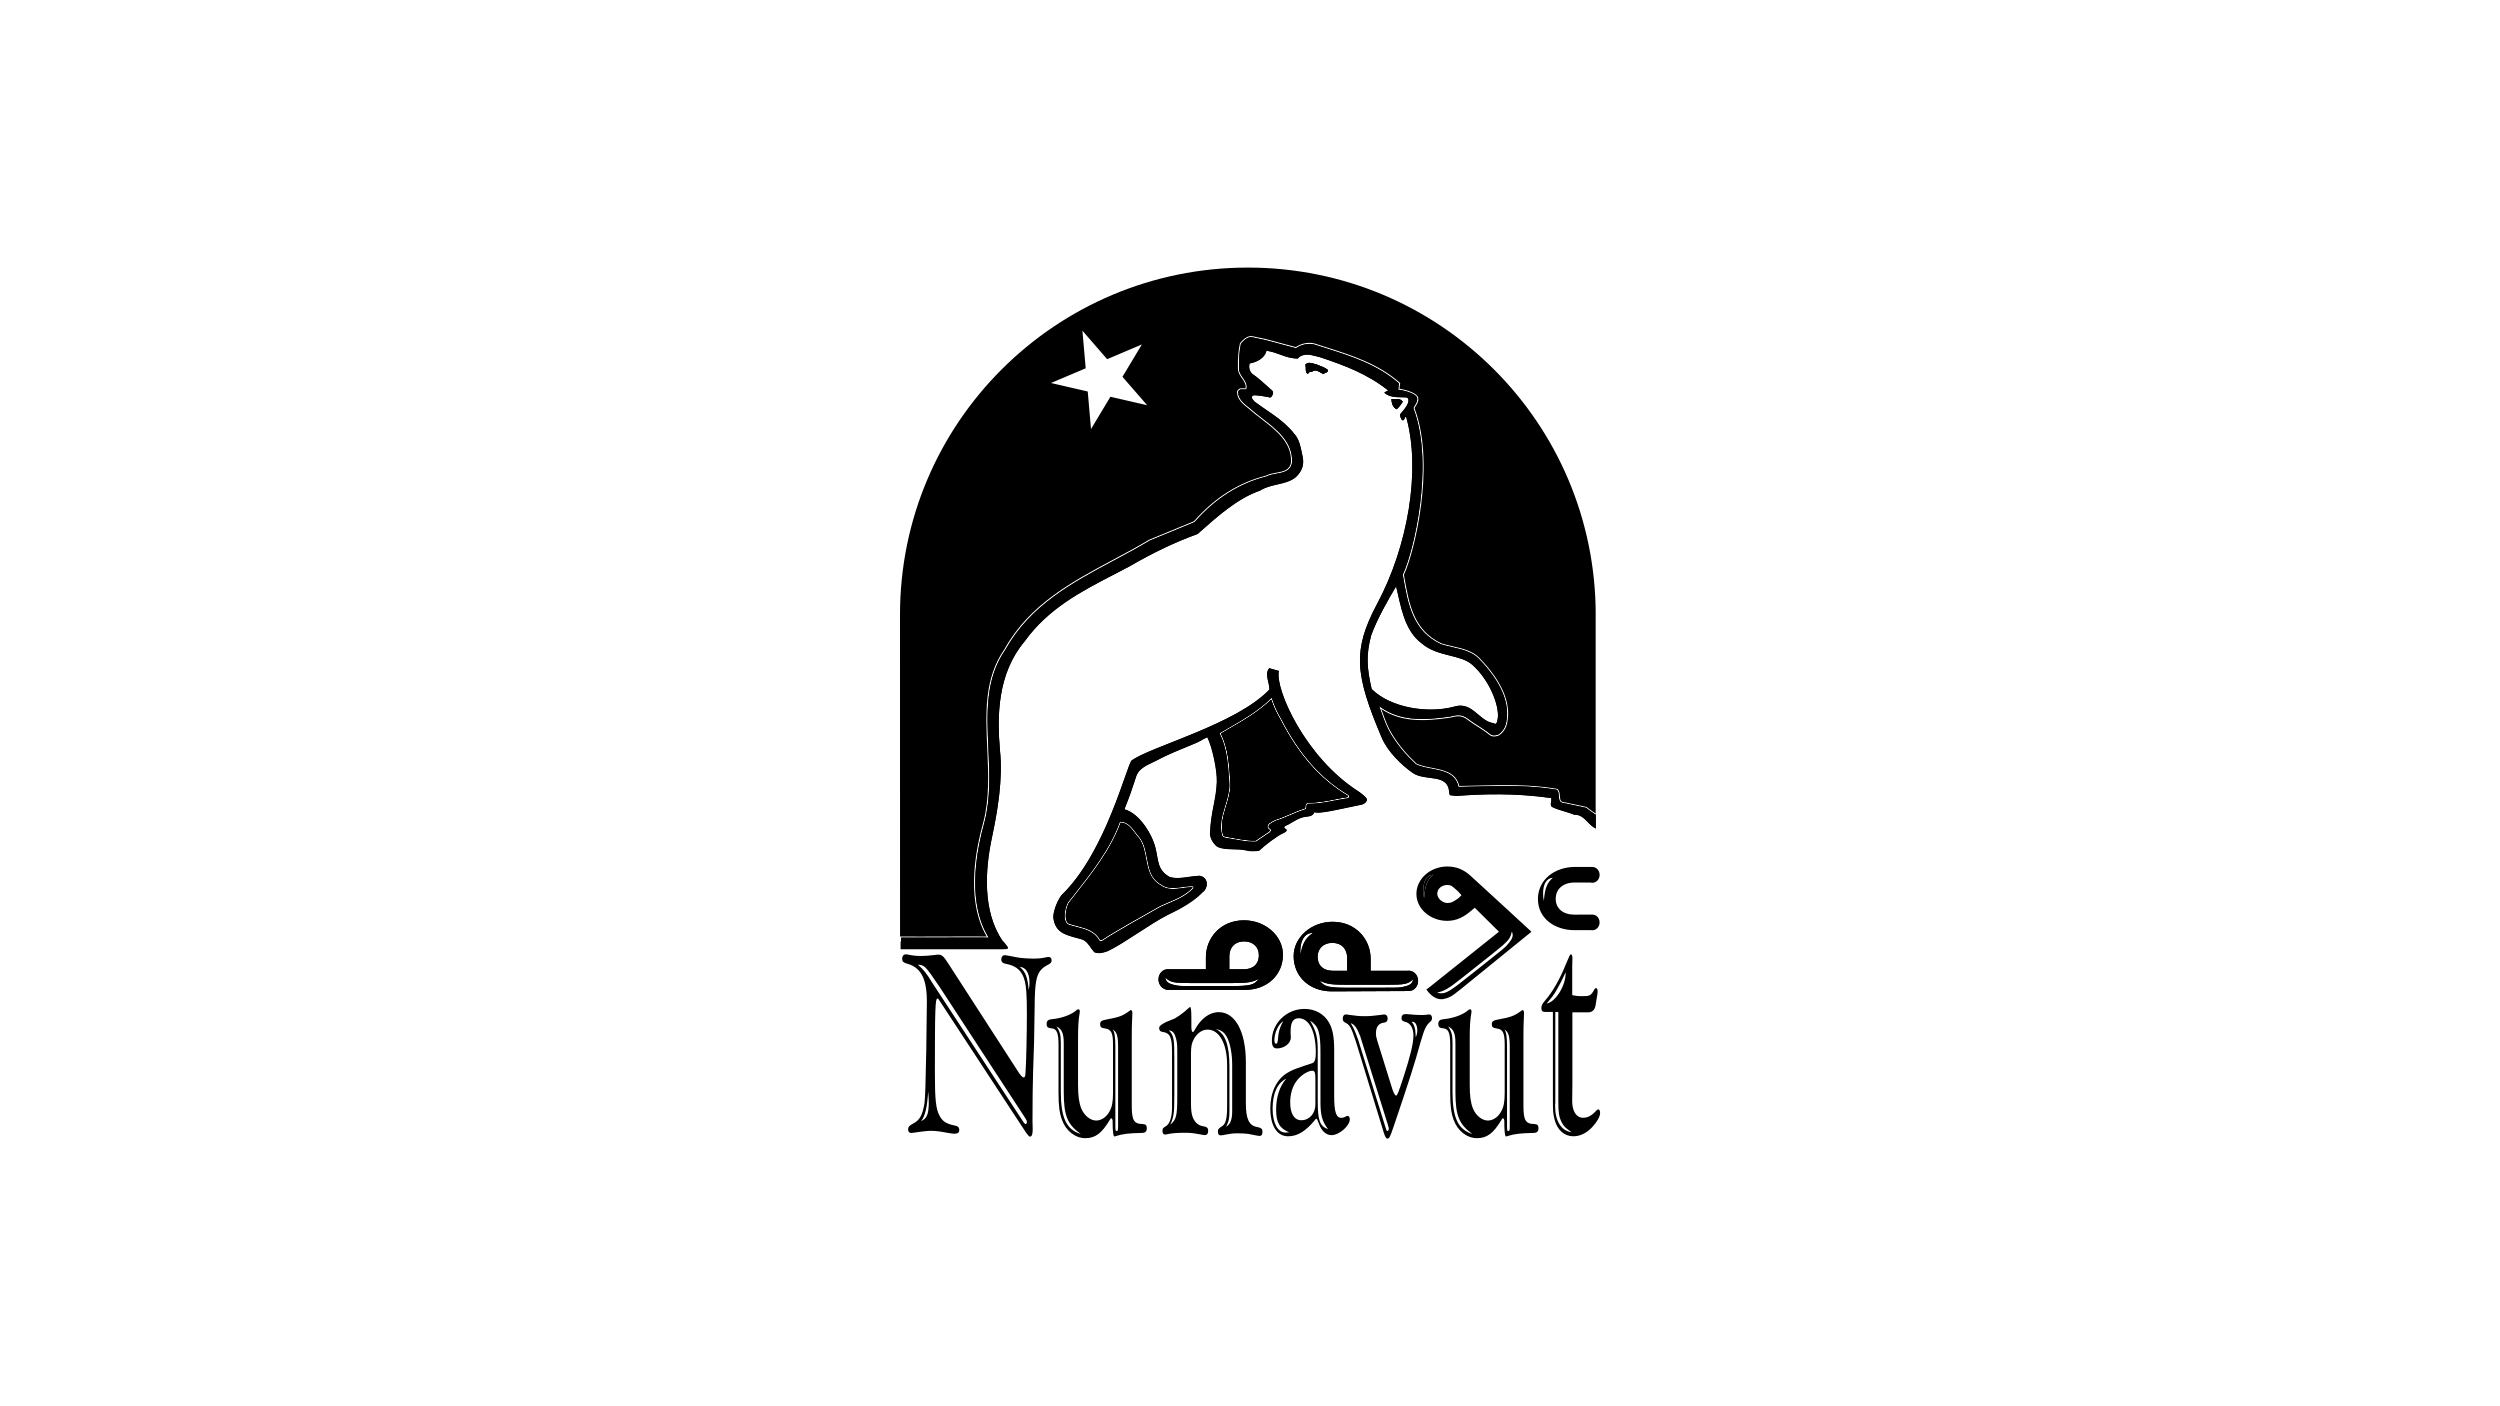 <?xml version="1.0" encoding="UTF-8"?><svg id="Logo" xmlns="http://www.w3.org/2000/svg" viewBox="0 0 640 360"><defs><style>.cls-1,.cls-2{stroke-width:0px;}.cls-2{fill-rule:evenodd;}</style></defs><path class="cls-1" d="m338.75,95.73c-.79-.39-1.72-1.13-2.46-.84-.44.44-1.28.05-1.43.84-.89-.39-.39-1.57-.69-2.36.69-.94,1.92-.25,2.8-.1.98.44,2.07.69,2.95,1.43.1.74-.79.69-1.18,1.03h0Z"/><path class="cls-1" d="m359.08,102.84c-.39.69-.98,1.43-1.53,1.92-1.03-.44-1.33-1.72-1.33-2.61,1.03.05,2.31-.25,2.85.69h0Z"/><path class="cls-1" d="m318.47,235.6c-6.06,0-9.76,4.57-9.76,9.47v3.07h-9.46c-.1-.01-.2-.02-.3-.02-1.32,0-2.38,1.16-2.38,2.6s1.07,2.6,2.38,2.69h19.76c5.59,0,9.72-3.74,9.72-9.01,0-4.9-4.6-8.8-9.95-8.8Zm-17.99,16.53c-1.41-.36-2.01-.81-2.15-1.87,1.34,1.26,2.08,1.41,7.06,1.41h9.43c4.53,0,5.57-.15,7.43-1.06-1.19,1.57-2.23,1.82-7.13,1.82h-9.73c-3.56,0-3.64,0-4.9-.3h0Zm21.79-7.64c0,2.45-1.6,3.65-3.9,3.65h-3.66v-3.28c0-2.12,1.22-3.86,3.85-3.86,2.25,0,3.71,1.49,3.71,3.49h0Zm-19.53-17h-.05c-1.92.28-3.91.57-5.68-.75-2.76-1.55-3.28-4.29-3.77-6.94-.34-1.83-.69-3.72-1.8-5.18-.36-.37-.71-.84-1.05-1.3-.93-1.24-1.88-2.51-3.41-2.57-2.48,6.8-7.22,12.82-11.8,18.64-.5.63-1,1.27-1.49,1.9-.39.77-.68,1.89-.72,2.86-.03.64.02,1.76.7,2.16.66.23,1.38.42,2.06.59,2.29.6,4.66,1.21,5.99,3.56l.02.04s0,.02.03.03c.05.02.19.02.36-.09,2.41-1.67,10.72-6.34,14.72-8.59.7-.33,1.38-.63,2.15-.95,2.16-.91,4.37-1.85,6.09-3.63-.77,0-1.56.12-2.33.23h0Zm0,0h-.05c-1.92.28-3.91.57-5.68-.75-2.76-1.55-3.28-4.29-3.77-6.94-.34-1.83-.69-3.72-1.8-5.18-.36-.37-.71-.84-1.05-1.3-.93-1.24-1.88-2.51-3.41-2.57-2.48,6.8-7.22,12.82-11.8,18.64-.5.63-1,1.27-1.49,1.9-.39.77-.68,1.89-.72,2.86-.03.64.02,1.76.7,2.16.66.23,1.38.42,2.06.59,2.29.6,4.66,1.21,5.99,3.56l.02.04s0,.02.03.03c.05.02.19.02.36-.09,2.41-1.67,10.72-6.34,14.72-8.59.7-.33,1.38-.63,2.15-.95,2.16-.91,4.37-1.85,6.09-3.63-.77,0-1.56.12-2.33.23h0Zm0,0h-.05c-1.92.28-3.91.57-5.68-.75-2.76-1.55-3.28-4.29-3.77-6.94-.34-1.83-.69-3.72-1.8-5.18-.36-.37-.71-.84-1.05-1.3-.93-1.24-1.88-2.51-3.41-2.57-2.48,6.8-7.22,12.82-11.8,18.64-.5.63-1,1.27-1.49,1.9-.39.77-.68,1.89-.72,2.86-.03.64.02,1.76.7,2.16.66.23,1.38.42,2.06.59,2.29.6,4.66,1.21,5.99,3.56l.02.04s0,.02.03.03c.05.02.19.02.36-.09,2.41-1.67,10.72-6.34,14.72-8.59.7-.33,1.38-.63,2.15-.95,2.16-.91,4.37-1.85,6.09-3.63-.77,0-1.56.12-2.33.23h0Zm0,0h-.05c-1.92.28-3.91.57-5.68-.75-2.76-1.55-3.28-4.29-3.77-6.94-.34-1.83-.69-3.72-1.8-5.18-.36-.37-.71-.84-1.05-1.3-.93-1.24-1.88-2.51-3.41-2.57-2.48,6.8-7.22,12.82-11.8,18.64-.5.63-1,1.27-1.49,1.9-.39.77-.68,1.89-.72,2.86-.03.64.02,1.76.7,2.16.66.23,1.38.42,2.06.59,2.29.6,4.66,1.21,5.99,3.56l.02.04s0,.02.03.03c.05.02.19.02.36-.09,2.41-1.67,10.72-6.34,14.72-8.59.7-.33,1.38-.63,2.15-.95,2.16-.91,4.37-1.85,6.09-3.63-.77,0-1.56.12-2.33.23h0Zm0,0h-.05c-1.92.28-3.91.57-5.68-.75-2.76-1.55-3.28-4.29-3.77-6.94-.34-1.83-.69-3.72-1.8-5.18-.36-.37-.71-.84-1.05-1.3-.93-1.24-1.88-2.51-3.41-2.57-2.48,6.8-7.22,12.82-11.8,18.64-.5.63-1,1.27-1.49,1.9-.39.77-.68,1.89-.72,2.86-.03.64.02,1.76.7,2.16.66.23,1.38.42,2.06.59,2.29.6,4.66,1.21,5.99,3.56l.02.04s0,.02.03.03c.05.02.19.02.36-.09,2.41-1.67,10.72-6.34,14.72-8.59.7-.33,1.38-.63,2.15-.95,2.16-.91,4.37-1.85,6.09-3.63-.77,0-1.56.12-2.33.23h0Zm0,0h-.05c-1.92.28-3.91.57-5.68-.75-2.76-1.55-3.28-4.29-3.77-6.94-.34-1.83-.69-3.72-1.8-5.18-.36-.37-.71-.84-1.05-1.3-.93-1.24-1.88-2.51-3.41-2.57-2.48,6.8-7.22,12.82-11.8,18.64-.5.63-1,1.27-1.49,1.9-.39.77-.68,1.89-.72,2.86-.03.64.02,1.76.7,2.16.66.23,1.38.42,2.06.59,2.29.6,4.66,1.21,5.99,3.56l.02.04s0,.02.03.03c.05.02.19.02.36-.09,2.41-1.67,10.72-6.34,14.72-8.59.7-.33,1.38-.63,2.15-.95,2.16-.91,4.37-1.85,6.09-3.63-.77,0-1.56.12-2.33.23h0Zm0,0h-.05c-1.92.28-3.91.57-5.68-.75-2.76-1.55-3.28-4.29-3.77-6.94-.34-1.83-.69-3.72-1.8-5.18-.36-.37-.71-.84-1.05-1.3-.93-1.24-1.88-2.51-3.41-2.57-2.48,6.8-7.22,12.82-11.8,18.64-.5.63-1,1.27-1.49,1.9-.39.77-.68,1.89-.72,2.86-.03.64.02,1.76.7,2.16.66.23,1.38.42,2.06.59,2.29.6,4.66,1.21,5.99,3.56l.02.04s0,.02.03.03c.05.02.19.02.36-.09,2.41-1.67,10.72-6.34,14.72-8.59.7-.33,1.38-.63,2.15-.95,2.16-.91,4.37-1.85,6.09-3.63-.77,0-1.56.12-2.33.23h0Zm42.19-23.81c-6.99-4.17-12.44-10.33-17.14-19.39-1.07-1.84-1.75-3.3-2.38-5.16-3.18,3.09-7.07,5.33-10.85,7.51-.67.39-1.34.77-1.99,1.16,1.83,3.7,2.11,7.98,2.38,12.12.02.32.04.64.06.95-.02,1.93-.58,3.76-1.12,5.54-.76,2.51-1.49,4.89-.76,7.44.04.06.4.29.54.32.69.11,1.4.24,2.09.37,1.94.36,3.96.73,5.7.63l3.41-2.31c.1-.12.19-.27.21-.34-.27-.2-.48-.36-.61-.61-.12-.22,0-.67.28-1.05l.03-.03c.44-.34.97-.65,1.65-.97h.02c1.28-.39,2.53-.93,3.75-1.45,1.25-.54,2.53-1.09,3.87-1.49.05-.13.06-.28.07-.44.02-.34.05-.77.56-.99h.03s.03-.01.03-.01c2.52.03,4.61-.38,6.82-.82,1.09-.21,2.21-.44,3.4-.61.02,0,.07-.04.08-.11.02-.09-.03-.18-.14-.25h0Zm-42.19,23.81h-.05c-1.92.28-3.91.57-5.68-.75-2.76-1.55-3.28-4.29-3.77-6.94-.34-1.83-.69-3.72-1.8-5.18-.36-.37-.71-.84-1.05-1.3-.93-1.24-1.88-2.51-3.41-2.57-2.48,6.8-7.22,12.82-11.8,18.64-.5.63-1,1.27-1.49,1.9-.39.77-.68,1.89-.72,2.86-.03.64.02,1.76.7,2.16.66.23,1.38.42,2.06.59,2.29.6,4.66,1.21,5.99,3.56l.02.04s0,.02.03.03c.05.02.19.02.36-.09,2.41-1.67,10.72-6.34,14.72-8.59.7-.33,1.38-.63,2.15-.95,2.16-.91,4.37-1.85,6.09-3.63-.77,0-1.56.12-2.33.23h0Zm42.19-23.81c-6.99-4.17-12.44-10.33-17.14-19.39-1.07-1.84-1.75-3.3-2.38-5.16-3.18,3.09-7.07,5.33-10.85,7.51-.67.39-1.34.77-1.99,1.16,1.83,3.7,2.11,7.98,2.38,12.12.02.32.04.64.06.95-.02,1.93-.58,3.76-1.12,5.54-.76,2.51-1.49,4.89-.76,7.44.04.06.4.29.54.32.69.11,1.4.24,2.09.37,1.94.36,3.96.73,5.7.63l3.41-2.31c.1-.12.19-.27.21-.34-.27-.2-.48-.36-.61-.61-.12-.22,0-.67.28-1.05l.03-.03c.44-.34.97-.65,1.65-.97h.02c1.28-.39,2.53-.93,3.75-1.45,1.25-.54,2.53-1.09,3.87-1.49.05-.13.06-.28.07-.44.02-.34.05-.77.56-.99h.03s.03-.01.03-.01c2.52.03,4.61-.38,6.82-.82,1.09-.21,2.21-.44,3.4-.61.02,0,.07-.04.08-.11.02-.09-.03-.18-.14-.25h0Zm-42.19,23.81h-.05c-1.92.28-3.91.57-5.68-.75-2.76-1.55-3.28-4.29-3.77-6.94-.34-1.83-.69-3.72-1.8-5.18-.36-.37-.71-.84-1.05-1.3-.93-1.24-1.88-2.51-3.41-2.57-2.48,6.8-7.22,12.82-11.8,18.64-.5.63-1,1.27-1.49,1.9-.39.77-.68,1.89-.72,2.86-.03.64.02,1.76.7,2.16.66.23,1.38.42,2.06.59,2.29.6,4.66,1.21,5.99,3.56l.02.04s0,.02.03.03c.05.02.19.02.36-.09,2.41-1.67,10.72-6.34,14.72-8.59.7-.33,1.38-.63,2.15-.95,2.16-.91,4.37-1.85,6.09-3.63-.77,0-1.56.12-2.33.23h0Zm0,0h-.05c-1.92.28-3.91.57-5.68-.75-2.76-1.55-3.28-4.29-3.77-6.94-.34-1.83-.69-3.72-1.8-5.18-.36-.37-.71-.84-1.05-1.3-.93-1.24-1.88-2.51-3.41-2.57-2.48,6.8-7.22,12.82-11.8,18.64-.5.63-1,1.27-1.49,1.9-.39.77-.68,1.89-.72,2.86-.03.64.02,1.76.7,2.16.66.23,1.38.42,2.06.59,2.29.6,4.66,1.21,5.99,3.56l.02.04s0,.02.03.03c.05.02.19.02.36-.09,2.41-1.67,10.72-6.34,14.72-8.59.7-.33,1.38-.63,2.15-.95,2.16-.91,4.37-1.85,6.09-3.63-.77,0-1.56.12-2.33.23h0Zm0,0h-.05c-1.92.28-3.91.57-5.68-.75-2.76-1.55-3.28-4.29-3.77-6.94-.34-1.83-.69-3.72-1.8-5.18-.36-.37-.71-.84-1.05-1.3-.93-1.24-1.88-2.51-3.41-2.57-2.48,6.8-7.22,12.82-11.8,18.64-.5.63-1,1.27-1.49,1.9-.39.77-.68,1.89-.72,2.86-.03.64.02,1.76.7,2.16.66.23,1.38.42,2.06.59,2.29.6,4.66,1.21,5.99,3.56l.02.04s0,.02.03.03c.05.02.19.02.36-.09,2.41-1.67,10.72-6.34,14.72-8.59.7-.33,1.38-.63,2.15-.95,2.16-.91,4.37-1.85,6.09-3.63-.77,0-1.56.12-2.33.23h0Zm42.19-23.81c-6.99-4.17-12.44-10.33-17.14-19.39-1.07-1.84-1.75-3.3-2.38-5.16-3.18,3.09-7.07,5.33-10.85,7.51-.67.39-1.34.77-1.99,1.16,1.83,3.7,2.11,7.98,2.38,12.12.02.32.04.64.06.95-.02,1.93-.58,3.76-1.12,5.54-.76,2.51-1.49,4.89-.76,7.44.04.06.4.29.54.32.69.11,1.4.24,2.09.37,1.94.36,3.96.73,5.7.63l3.41-2.31c.1-.12.19-.27.21-.34-.27-.2-.48-.36-.61-.61-.12-.22,0-.67.28-1.05l.03-.03c.44-.34.97-.65,1.65-.97h.02c1.28-.39,2.53-.93,3.75-1.45,1.25-.54,2.53-1.09,3.87-1.49.05-.13.06-.28.07-.44.02-.34.05-.77.56-.99h.03s.03-.01.03-.01c2.52.03,4.61-.38,6.82-.82,1.09-.21,2.21-.44,3.4-.61.02,0,.07-.04.08-.11.02-.09-.03-.18-.14-.25h0Zm-42.19,23.81h-.05c-1.92.28-3.91.57-5.68-.75-2.76-1.55-3.28-4.29-3.77-6.94-.34-1.83-.69-3.72-1.8-5.18-.36-.37-.71-.84-1.05-1.3-.93-1.24-1.88-2.51-3.41-2.57-2.48,6.8-7.22,12.82-11.8,18.64-.5.63-1,1.27-1.49,1.9-.39.77-.68,1.89-.72,2.86-.03.64.02,1.76.7,2.16.66.23,1.38.42,2.06.59,2.29.6,4.66,1.21,5.99,3.56l.02.04s0,.02.03.03c.05.02.19.02.36-.09,2.41-1.67,10.72-6.34,14.72-8.59.7-.33,1.38-.63,2.15-.95,2.16-.91,4.37-1.85,6.09-3.63-.77,0-1.56.12-2.33.23h0Zm0,0h-.05c-1.92.28-3.91.57-5.68-.75-2.76-1.55-3.28-4.29-3.77-6.94-.34-1.83-.69-3.72-1.8-5.18-.36-.37-.71-.84-1.05-1.3-.93-1.24-1.88-2.51-3.41-2.57-2.48,6.8-7.22,12.82-11.8,18.64-.5.63-1,1.27-1.49,1.9-.39.77-.68,1.89-.72,2.86-.03.64.02,1.76.7,2.16.66.23,1.38.42,2.06.59,2.29.6,4.66,1.21,5.99,3.56l.02.04s0,.02.03.03c.05.02.19.02.36-.09,2.41-1.67,10.72-6.34,14.72-8.59.7-.33,1.38-.63,2.15-.95,2.16-.91,4.37-1.85,6.09-3.63-.77,0-1.56.12-2.33.23h0Zm0,0h-.05c-1.92.28-3.91.57-5.68-.75-2.76-1.55-3.28-4.29-3.77-6.94-.34-1.83-.69-3.72-1.8-5.18-.36-.37-.71-.84-1.05-1.3-.93-1.24-1.88-2.51-3.41-2.57-2.48,6.8-7.22,12.82-11.8,18.64-.5.63-1,1.27-1.49,1.9-.39.77-.68,1.89-.72,2.86-.03.64.02,1.76.7,2.16.66.23,1.38.42,2.06.59,2.29.6,4.66,1.21,5.99,3.56l.02.04s0,.02.03.03c.05.02.19.02.36-.09,2.41-1.67,10.72-6.34,14.72-8.59.7-.33,1.38-.63,2.15-.95,2.16-.91,4.37-1.85,6.09-3.63-.77,0-1.56.12-2.33.23h0Zm42.19-23.81c-6.99-4.17-12.44-10.33-17.14-19.39-1.07-1.84-1.75-3.3-2.38-5.16-3.18,3.09-7.07,5.33-10.85,7.51-.67.39-1.34.77-1.99,1.16,1.83,3.7,2.11,7.98,2.38,12.12.02.32.04.64.06.95-.02,1.93-.58,3.76-1.12,5.54-.76,2.51-1.49,4.89-.76,7.44.04.06.4.29.54.32.69.11,1.4.24,2.09.37,1.94.36,3.96.73,5.7.63l3.41-2.31c.1-.12.19-.27.21-.34-.27-.2-.48-.36-.61-.61-.12-.22,0-.67.28-1.05l.03-.03c.44-.34.97-.65,1.65-.97h.02c1.28-.39,2.53-.93,3.75-1.45,1.25-.54,2.53-1.09,3.87-1.49.05-.13.06-.28.07-.44.02-.34.05-.77.56-.99h.03s.03-.01.03-.01c2.52.03,4.61-.38,6.82-.82,1.09-.21,2.21-.44,3.4-.61.02,0,.07-.04.08-.11.02-.09-.03-.18-.14-.25h0Zm0,0c-6.99-4.17-12.44-10.33-17.14-19.39-1.07-1.84-1.75-3.3-2.38-5.16-3.18,3.09-7.07,5.33-10.85,7.51-.67.39-1.34.77-1.99,1.16,1.83,3.7,2.11,7.98,2.38,12.12.02.32.04.64.06.95-.02,1.93-.58,3.76-1.12,5.54-.76,2.51-1.49,4.89-.76,7.44.04.06.4.29.54.32.69.11,1.4.24,2.09.37,1.94.36,3.96.73,5.7.63l3.41-2.31c.1-.12.19-.27.21-.34-.27-.2-.48-.36-.61-.61-.12-.22,0-.67.28-1.05l.03-.03c.44-.34.97-.65,1.65-.97h.02c1.28-.39,2.53-.93,3.75-1.45,1.25-.54,2.53-1.09,3.87-1.49.05-.13.06-.28.07-.44.02-.34.05-.77.56-.99h.03s.03-.01.03-.01c2.52.03,4.61-.38,6.82-.82,1.09-.21,2.21-.44,3.4-.61.02,0,.07-.04.08-.11.02-.09-.03-.18-.14-.25h0Zm-42.19,23.81h-.05c-1.92.28-3.91.57-5.68-.75-2.76-1.55-3.28-4.29-3.77-6.94-.34-1.83-.69-3.72-1.8-5.18-.36-.37-.71-.84-1.05-1.3-.93-1.24-1.88-2.51-3.41-2.57-2.48,6.8-7.22,12.82-11.8,18.64-.5.63-1,1.27-1.49,1.9-.39.77-.68,1.89-.72,2.86-.03.64.02,1.76.7,2.16.66.23,1.38.42,2.06.59,2.29.6,4.66,1.21,5.99,3.56l.02.04s0,.02.03.03c.05.02.19.02.36-.09,2.41-1.67,10.72-6.34,14.72-8.59.7-.33,1.38-.63,2.15-.95,2.16-.91,4.37-1.85,6.09-3.63-.77,0-1.56.12-2.33.23h0Zm0,0h-.05c-1.92.28-3.91.57-5.68-.75-2.76-1.55-3.28-4.29-3.77-6.94-.34-1.83-.69-3.72-1.8-5.18-.36-.37-.71-.84-1.05-1.3-.93-1.24-1.88-2.51-3.41-2.57-2.48,6.8-7.22,12.82-11.8,18.64-.5.63-1,1.27-1.49,1.9-.39.77-.68,1.89-.72,2.86-.03.64.02,1.76.7,2.16.66.23,1.38.42,2.06.59,2.29.6,4.66,1.21,5.99,3.56l.02.04s0,.02.03.03c.05.02.19.02.36-.09,2.41-1.67,10.72-6.34,14.72-8.59.7-.33,1.38-.63,2.15-.95,2.16-.91,4.37-1.85,6.09-3.63-.77,0-1.56.12-2.33.23h0Zm0,0h-.05c-1.92.28-3.91.57-5.68-.75-2.76-1.55-3.28-4.29-3.77-6.94-.34-1.83-.69-3.72-1.8-5.18-.36-.37-.71-.84-1.05-1.3-.93-1.24-1.88-2.51-3.41-2.57-2.48,6.8-7.22,12.82-11.8,18.64-.5.63-1,1.27-1.49,1.9-.39.77-.68,1.89-.72,2.86-.03.64.02,1.76.7,2.16.66.23,1.38.42,2.06.59,2.29.6,4.66,1.21,5.99,3.56l.02.04s0,.02.03.03c.05.02.19.02.36-.09,2.41-1.67,10.72-6.34,14.72-8.59.7-.33,1.38-.63,2.15-.95,2.16-.91,4.37-1.85,6.09-3.63-.77,0-1.56.12-2.33.23h0Zm0,0h-.05c-1.92.28-3.91.57-5.68-.75-2.76-1.55-3.28-4.29-3.77-6.94-.34-1.83-.69-3.72-1.8-5.18-.36-.37-.71-.84-1.05-1.3-.93-1.24-1.88-2.51-3.41-2.57-2.48,6.8-7.22,12.82-11.8,18.64-.5.63-1,1.27-1.49,1.9-.39.77-.68,1.89-.72,2.86-.03.64.02,1.76.7,2.16.66.23,1.38.42,2.06.59,2.29.6,4.66,1.21,5.99,3.56l.02.04s0,.02.03.03c.05.02.19.02.36-.09,2.41-1.67,10.72-6.34,14.72-8.59.7-.33,1.38-.63,2.15-.95,2.16-.91,4.37-1.85,6.09-3.63-.77,0-1.56.12-2.33.23h0Zm0,0h-.05c-1.92.28-3.91.57-5.68-.75-2.76-1.55-3.28-4.29-3.77-6.94-.34-1.83-.69-3.72-1.8-5.18-.36-.37-.71-.84-1.05-1.3-.93-1.24-1.88-2.51-3.41-2.57-2.48,6.8-7.22,12.82-11.8,18.64-.5.63-1,1.27-1.49,1.9-.39.77-.68,1.89-.72,2.86-.03.64.02,1.76.7,2.16.66.23,1.38.42,2.06.59,2.29.6,4.66,1.21,5.99,3.56l.02.04s0,.02.03.03c.05.02.19.02.36-.09,2.41-1.67,10.72-6.34,14.72-8.59.7-.33,1.38-.63,2.15-.95,2.16-.91,4.37-1.85,6.09-3.63-.77,0-1.56.12-2.33.23h0Zm42.19-23.81c-6.99-4.17-12.44-10.33-17.14-19.39-1.07-1.84-1.75-3.3-2.38-5.16-3.18,3.09-7.07,5.33-10.85,7.51-.67.39-1.34.77-1.99,1.16,1.83,3.7,2.11,7.98,2.38,12.12.02.32.04.64.06.95-.02,1.93-.58,3.76-1.12,5.54-.76,2.51-1.49,4.89-.76,7.44.04.06.4.29.54.32.69.11,1.4.24,2.09.37,1.94.36,3.96.73,5.7.63l3.41-2.31c.1-.12.19-.27.21-.34-.27-.2-.48-.36-.61-.61-.12-.22,0-.67.28-1.05l.03-.03c.44-.34.97-.65,1.65-.97h.02c1.28-.39,2.53-.93,3.75-1.45,1.25-.54,2.53-1.09,3.87-1.49.05-.13.06-.28.07-.44.02-.34.05-.77.56-.99h.03s.03-.01.03-.01c2.52.03,4.61-.38,6.82-.82,1.09-.21,2.21-.44,3.4-.61.02,0,.07-.04.08-.11.02-.09-.03-.18-.14-.25h0Zm-42.19,23.81h-.05c-1.92.28-3.91.57-5.68-.75-2.76-1.55-3.28-4.29-3.77-6.94-.34-1.83-.69-3.72-1.8-5.18-.36-.37-.71-.84-1.05-1.3-.93-1.24-1.88-2.51-3.41-2.57-2.48,6.8-7.22,12.82-11.8,18.64-.5.63-1,1.27-1.49,1.9-.39.77-.68,1.89-.72,2.86-.03.64.02,1.76.7,2.16.66.23,1.38.42,2.06.59,2.29.6,4.66,1.21,5.99,3.56l.02.04s0,.02.03.03c.05.02.19.02.36-.09,2.41-1.67,10.72-6.34,14.72-8.59.7-.33,1.38-.63,2.15-.95,2.16-.91,4.37-1.85,6.09-3.63-.77,0-1.56.12-2.33.23h0Zm42.19-23.81c-6.99-4.17-12.44-10.33-17.14-19.39-1.07-1.84-1.75-3.3-2.38-5.16-3.18,3.09-7.07,5.33-10.85,7.51-.67.39-1.34.77-1.99,1.16,1.83,3.7,2.11,7.98,2.38,12.12.02.32.04.64.06.95-.02,1.93-.58,3.76-1.12,5.54-.76,2.51-1.49,4.89-.76,7.44.04.06.4.29.54.32.69.11,1.4.24,2.09.37,1.94.36,3.96.73,5.7.63l3.41-2.31c.1-.12.19-.27.21-.34-.27-.2-.48-.36-.61-.61-.12-.22,0-.67.28-1.05l.03-.03c.44-.34.97-.65,1.65-.97h.02c1.28-.39,2.53-.93,3.75-1.45,1.25-.54,2.53-1.09,3.87-1.49.05-.13.06-.28.07-.44.02-.34.05-.77.56-.99h.03s.03-.01.03-.01c2.52.03,4.61-.38,6.82-.82,1.09-.21,2.21-.44,3.4-.61.02,0,.07-.04.08-.11.02-.09-.03-.18-.14-.25h0Zm-42.19,23.81h-.05c-1.92.28-3.91.57-5.68-.75-2.76-1.55-3.28-4.29-3.77-6.94-.34-1.83-.69-3.72-1.8-5.18-.36-.37-.71-.84-1.05-1.3-.93-1.24-1.88-2.51-3.41-2.57-2.48,6.8-7.22,12.82-11.8,18.64-.5.63-1,1.27-1.49,1.9-.39.77-.68,1.89-.72,2.86-.03.64.02,1.76.7,2.16.66.23,1.38.42,2.06.59,2.29.6,4.66,1.21,5.99,3.56l.02.04s0,.02.03.03c.05.02.19.02.36-.09,2.41-1.67,10.72-6.34,14.72-8.59.7-.33,1.38-.63,2.15-.95,2.16-.91,4.37-1.85,6.09-3.63-.77,0-1.56.12-2.33.23h0Zm0,0h-.05c-1.92.28-3.91.57-5.68-.75-2.76-1.55-3.28-4.29-3.77-6.94-.34-1.83-.69-3.72-1.8-5.18-.36-.37-.71-.84-1.05-1.3-.93-1.24-1.88-2.51-3.41-2.57-2.48,6.8-7.22,12.82-11.8,18.64-.5.63-1,1.27-1.49,1.9-.39.77-.68,1.89-.72,2.86-.03.64.02,1.76.7,2.16.66.23,1.38.42,2.06.59,2.29.6,4.66,1.21,5.99,3.56l.02.04s0,.02.03.03c.05.02.19.02.36-.09,2.41-1.67,10.72-6.34,14.72-8.59.7-.33,1.38-.63,2.15-.95,2.16-.91,4.37-1.85,6.09-3.63-.77,0-1.56.12-2.33.23h0Zm0,0h-.05c-1.92.28-3.91.57-5.68-.75-2.76-1.55-3.28-4.29-3.77-6.94-.34-1.83-.69-3.72-1.8-5.18-.36-.37-.71-.84-1.05-1.3-.93-1.24-1.88-2.51-3.41-2.57-2.48,6.8-7.22,12.82-11.8,18.64-.5.63-1,1.27-1.49,1.9-.39.77-.68,1.89-.72,2.86-.03.64.02,1.76.7,2.16.66.23,1.38.42,2.06.59,2.29.6,4.66,1.21,5.99,3.56l.02.04s0,.02.03.03c.05.02.19.02.36-.09,2.41-1.67,10.72-6.34,14.72-8.59.7-.33,1.38-.63,2.15-.95,2.16-.91,4.37-1.85,6.09-3.63-.77,0-1.56.12-2.33.23h0Zm0,0h-.05c-1.92.28-3.91.57-5.68-.75-2.76-1.55-3.28-4.29-3.77-6.94-.34-1.83-.69-3.72-1.8-5.18-.36-.37-.71-.84-1.05-1.3-.93-1.24-1.88-2.51-3.41-2.57-2.48,6.8-7.22,12.82-11.8,18.64-.5.63-1,1.27-1.49,1.9-.39.77-.68,1.89-.72,2.86-.03.64.02,1.76.7,2.16.66.23,1.38.42,2.06.59,2.29.6,4.66,1.21,5.99,3.56l.02.04s0,.02.03.03c.05.02.19.02.36-.09,2.41-1.67,10.72-6.34,14.72-8.59.7-.33,1.38-.63,2.15-.95,2.16-.91,4.37-1.85,6.09-3.63-.77,0-1.56.12-2.33.23h0Zm0,0h-.05c-1.92.28-3.91.57-5.68-.75-2.76-1.55-3.28-4.29-3.77-6.94-.34-1.83-.69-3.72-1.8-5.18-.36-.37-.71-.84-1.05-1.3-.93-1.24-1.88-2.51-3.41-2.57-2.48,6.8-7.22,12.82-11.8,18.64-.5.63-1,1.27-1.49,1.9-.39.77-.68,1.89-.72,2.86-.03.64.02,1.76.7,2.16.66.23,1.38.42,2.06.59,2.29.6,4.66,1.21,5.99,3.56l.02.04s0,.02.03.03c.05.02.19.02.36-.09,2.41-1.67,10.72-6.34,14.72-8.59.7-.33,1.38-.63,2.15-.95,2.16-.91,4.37-1.85,6.09-3.63-.77,0-1.56.12-2.33.23h0Zm57.9,21.01c-.1,0-.2,0-.3.02h-9.46v-3.07c0-4.9-3.71-9.47-9.76-9.47-5.35,0-9.95,3.9-9.95,8.8,0,5.27,4.13,9.01,9.72,9.01l19.76-.09c1.32,0,2.38-1.16,2.38-2.6s-1.07-2.6-2.38-2.6h0Zm-5.95,4.36h-9.73c-4.9,0-5.94-.25-7.13-1.82,1.86.91,2.9,1.06,7.43,1.06h9.43c4.98,0,5.72-.15,7.06-1.42-.15,1.06-.74,1.52-2.16,1.87-1.26.3-1.34.3-4.9.3h0Zm-9.82-4.34h-3.66c-2.3,0-3.9-1.2-3.9-3.65,0-1.99,1.46-3.49,3.71-3.49,2.63,0,3.85,1.74,3.85,3.86v3.28h0Zm-11.93-6.12c.3-2.42,1.55-3.64,3.19-3.57-1.63,1.1-2.56,2.22-3.22,5.48-.05-.83-.06-1.24.03-1.91h0Zm31.4-14.4c0,.68.05,1.09.21,1.9.26-3.32.82-4.68,2.3-5.96-1.64.14-2.5,1.62-2.5,4.06h0Zm44.15-19.58v3.87l.09-.02v-3.78s-.06-.04-.09-.06Zm-.4-.11c-.68-.47-1.46-.99-2.06-1.51l-5.51-1.17c-1.34-.04-1.4-.94-1.46-1.82-.04-.6-.08-1.22-.51-1.64-6.75-1.18-13.97-.99-20.96-.82-1.36.03-2.77.07-4.13.1h-.11l-.02-.11c-.72-3.37-3.85-3.98-6.89-4.56-1.46-.28-2.83-.55-3.96-1.1l-.03-.02c-2.68-2.52-4.48-4.68-6.22-7.45-1.23-1.97-1.85-3.72-2.56-5.74-.15-.42-.3-.84-.46-1.28l-.15-.41.36.25c4.94,3.48,10.72,3.47,17.89,2.39,2.54-.7,3.38-.3,5.12,1.02.72.52,1.4.95,2.05,1.36,1.02.66,1.99,1.28,3.08,2.16.66.57,1.94.1,1.95.09,0,0,1.57-.83,2.03-2.92,1.12-5.03-1.25-10.6-7.03-16.55-1.69-1.74-4.26-2.33-6.75-2.9-1.02-.24-1.98-.46-2.89-.76-7.22-3.34-8.44-10.27-9.62-16.97l-.15-.87.02-.04c1.45-3.03,3.44-10.2,4.42-18.03.86-6.88,1.26-16.72-1.72-24.51l-.02-.05.02-.05c.1-.2.22-.4.36-.62.37-.59.75-1.19.58-1.96-.23-1.02-3.14-1.86-4.7-2.04l-.14-.02.22-1.59c-5.49-4.83-12.25-6.97-18.79-9.04-.98-.31-1.99-.63-2.98-.95-1.48-.35-3.15,0-4.57.94l-.05.03-7.73-2.07-3.52-.75c-.95-.19-2.11.72-2.84,1.72-.38,1.74-.54,3.87-.48,6.33,0,.87.51,1.61,1.01,2.33.6.87,1.22,1.78.91,2.87l-.03.1h-1.5c-.21.11-.63.37-.63.7.05,1.75,1.43,2.85,2.89,4.01h.02c.96.87,2.01,1.68,3.12,2.54,3.93,3.03,8,6.16,7.8,11.41-.31,2.28-2.22,2.62-4.06,2.95-.89.16-1.8.32-2.5.71h-.03c-6.96,1.76-13.13,5.68-18.33,11.63l-.02.03-.6.25c-3.58,1.47-7.29,2.99-10.89,4.49-2.97,1.79-6.15,3.49-9.22,5.13-10.5,5.61-21.36,11.41-27.68,22.71-5.23,7.48-4.83,16.21-4.41,25.46.29,6.29.58,12.79-1.04,18.89-4.34,15.66-1.86,24.53.99,29.22l.13.21h-.25c-2.56-.03-6.93-.01-11.16,0-4.15.01-8.43.03-11.01,0v1h-.14v1.99h26.18c2-.04,1.48-.32.32-1.82-.04-.05-.08-.11-.12-.17h-.17c-5.38-7.64-4.53-18.62-2.86-26.49,1.47-6.94,2.86-15.03,2.08-22.41-.75-8.6-.72-19.55,6.28-27.89,6.06-8.45,14.59-12.86,22.84-17.13,1.29-.67,2.63-1.36,3.94-2.06,6.32-3.66,11.9-6.3,17.53-8.34l.59-.52c4.56-4.05,9.72-8.64,15.4-10.59,1.3-.84,2.87-1.21,4.39-1.56,1.79-.41,3.48-.8,4.78-1.9.83-.83,2.4-2.41,1.69-5.42-.06-.25-.12-.54-.18-.85-.26-1.3-.62-3.09-1.53-4.31-2.23-2.97-4.79-4.72-7.49-6.57-.99-.68-2.02-1.38-3.07-2.17l-.02-.02c-.52-.57-.92-1.03-.46-1.49.36-.36,3.26.21,4.54.47.21-.1.56-.51.66-.99.07-.35-.02-.64-.27-.85-.33-.28-.74-.66-1.18-1.05-1.13-1.02-2.55-2.28-3.52-2.93-.9-.52-1.36-1.8-1.01-2.85l.03-.08h.08c1.77-.31,3.75-1.39,4.17-3.12l.03-.12.13.02c1.38.23,2.44.62,3.47,1,1.34.49,2.6.96,4.41.99,1.3-1.5,3.28-.98,4.87-.56.3.08.59.16.86.22,6.28,2.11,11.9,4.19,17.25,8.36l.19.15-.22.09c-.2.08-.58.31-.8.48,1.26,1.17,3.22,1.17,4.53,1.17.84,0,1.35,0,1.52.26.63.96-.7,2.62-2,4.12-.03.52.25,1.25.59,1.53.36.04.5-.28.62-.61.05-.15.1-.27.22-.27h0c.12,0,.17.13.18.18,1.82,6.61,2.02,14.74.59,23.54-1.37,8.4-4.21,16.92-8,23.99-3.36,6.27-4.65,10.78-4.45,15.58.23,5.3,2.3,11.15,5.57,18.86,1.54,3.63,5.21,7.09,7.88,8.96,1.25.87,2.84,1.07,4.38,1.27,2.2.28,4.28.54,4.87,2.81.05.25.07.48.1.71.04.37.09.72.2.93l1.6.2c6.96-.51,14.71-.79,24.25.52h.1s.01.11.01.11c.06.41,0,.73-.06,1.01-.08.4-.14.7.18,1.14.97.5,2.16.85,3.31,1.2.88.27,1.72.52,2.47.83,1.54-.07,2.5.91,3.43,1.87.6.62,1.22,1.26,2,1.61v-3.5l-.36-.24h0Zm-24.66-24.46c-.12,1.04-.39,1.87-1.09,1.26-2.08-.17-3.66-2.16-5.56-3.47-1.21-.8-2.55-1.33-4.51-.74-6.6,1.79-16.23.38-21.13-4.51-1.21-5.24-1.49-8.71-.11-13.78,1.48-4.13,4.51-9.41,6.37-12.5,1.23,5.02,2.02,11.25,6.6,14.64,4.03,3.44,9.83,2.71,12.91,5.44,4.4,3.89,6.92,10.36,6.53,13.66h0Z"/><path class="cls-1" d="m338.75,95.73c-.79-.39-1.72-1.13-2.46-.84-.44.44-1.28.05-1.43.84-.89-.39-.39-1.57-.69-2.36.69-.94,1.92-.25,2.8-.1.98.44,2.07.69,2.95,1.43.1.74-.79.69-1.18,1.03h0Z"/><path class="cls-1" d="m359.08,102.84c-.39.69-.98,1.43-1.53,1.92-1.03-.44-1.33-1.72-1.33-2.61,1.03.05,2.31-.25,2.85.69h0Z"/><path class="cls-1" d="m318.47,235.6c-6.06,0-9.76,4.57-9.76,9.47v3.07h-9.46c-.1-.01-.2-.02-.3-.02-1.32,0-2.38,1.16-2.38,2.6s1.07,2.6,2.38,2.69h19.76c5.59,0,9.72-3.74,9.72-9.01,0-4.9-4.6-8.8-9.95-8.8Zm-17.99,16.53c-1.41-.36-2.01-.81-2.15-1.87,1.34,1.26,2.08,1.41,7.06,1.41h9.43c4.53,0,5.57-.15,7.43-1.06-1.19,1.57-2.23,1.82-7.13,1.82h-9.73c-3.56,0-3.64,0-4.9-.3h0Zm21.79-7.64c0,2.45-1.6,3.65-3.9,3.65h-3.66v-3.28c0-2.12,1.22-3.86,3.85-3.86,2.25,0,3.71,1.49,3.71,3.49h0Zm-11.36-3.35c-.2.65-.27,1.05-.36,1.87,1.21-3.1,2.15-4.23,3.94-5.03-1.6-.35-2.87.82-3.58,3.16h0Z"/><path class="cls-1" d="m360.65,248.5c-.1,0-.2,0-.3.02h-9.46v-3.07c0-4.9-3.71-9.47-9.76-9.47-5.35,0-9.95,3.9-9.95,8.8,0,5.27,4.13,9.01,9.72,9.01l19.76-.09c1.32,0,2.38-1.16,2.38-2.6s-1.07-2.6-2.38-2.6h0Zm-5.95,4.36h-9.73c-4.9,0-5.94-.25-7.13-1.82,1.86.91,2.9,1.06,7.43,1.06h9.43c4.98,0,5.72-.15,7.06-1.42-.15,1.06-.74,1.52-2.16,1.87-1.26.3-1.34.3-4.9.3h0Zm-9.82-4.34h-3.66c-2.3,0-3.9-1.2-3.9-3.65,0-1.99,1.46-3.49,3.71-3.49,2.63,0,3.85,1.74,3.85,3.86v3.28h0Zm-11.93-6.12c.3-2.42,1.55-3.64,3.19-3.57-1.63,1.1-2.56,2.22-3.22,5.48-.05-.83-.06-1.24.03-1.91h0Z"/><path class="cls-1" d="m384.88,231.92c-3.76-3.46-7.75-7.13-8.53-7.82-1.55-1.37-3.38-2.28-5.82-2.28-4.36,0-7.93,3.16-7.93,7.02s3.62,6.9,7.89,6.9c2.39,0,4.32-1.04,6.01-2.49.33-.25.7-.58,1.03-.87l6.2,6.14-18.68,14.91h.21c.22.33.48.65.77.95.94.96,2.19,1.63,3.53,1.37,1.33-.26,2.08-.74,2.9-1.37.4-.3.81-.64,1.31-1.01l10.69-8.68,7.59-6.16s-3.46-3.19-7.15-6.59h0Zm-18.02-7.98c-1.48,1.29-2.04,2.64-2.3,5.96-.15-.81-.21-1.22-.21-1.9,0-2.44.87-3.93,2.5-4.06h0Zm6.48,6.02c-1.27.87-1.79,1.21-2.82,1.21-1.22,0-2.58-1.16-2.58-2.37,0-1.29,1.13-2.24,2.58-2.24.99,0,1.17.25,2.49,1.41.37.29.7.79,1.13,1.2-.33.29-.56.58-.8.79h0Zm11.23,13.15c-.47.39-1.12.9-2.08,1.67l-7.87,6.24c-3.97,3.14-4.94,3.61-6.75,3.1,1.99-.45,2.91-1,6.58-3.91l7.63-6.05c1.09-.86,1.91-1.53,2.56-2.09,1.74-1.52,2.1-2.21,2.39-3.58.45.95.22,1.7-.74,2.89-.57.7-.79.96-1.72,1.72h0Z"/><path class="cls-1" d="m408.59,234.41c-.28-.18-.59-.28-.94-.28l-4.6.02c-2.86,0-4.79-1.54-4.79-4.03s1.83-4.2,4.88-4.2h4.02c.16.05.33.07.5.07.34,0,.66-.1.93-.27.55-.35.92-1,.92-1.75s-.37-1.4-.92-1.75c-.28-.18-.59-.28-.94-.29h-4.41c-5.26,0-9.53,3.28-9.53,8.22s4.27,7.97,9.34,7.97h4.28c.1.02.21.03.32.03.34,0,.66-.1.94-.28.55-.35.91-1,.91-1.74s-.37-1.39-.91-1.74h0Zm-13.36-3.75c-.15-.81-.2-1.22-.2-1.9,0-2.44.87-3.93,2.5-4.06-1.48,1.29-2.05,2.64-2.3,5.96h0Z"/><path class="cls-2" d="m268.5,244.99c-.2,0-.41,0-.66.07-1.13.27-2.1.34-3.27.34-1.43,0-3.43-.14-4.35-.34-1.77-.36-2.76-.54-2.97-.54-.56,0-.92.47-.92,1.09,0,.68.41,1.02,1.28,1.15,2.05.41,3.37,1.29,4.14,2.78.52,1.01.82,2.18.98,4.28.11,1.43.15,3.29.15,5.81,0,4.61-.15,12.4-.36,15.11-.05.81-.15,1.08-.46,1.08s-.87-.54-1.69-1.9l-13.14-20.34-4.45-6.89c-1.28-1.97-1.64-2.3-2.61-2.3-.26,0-.51,0-.72.07-1.53.18-2.69.27-3.48.27-1.38,0-2.15-.07-3.43-.34-.26-.07-.56-.07-.72-.07-.51,0-.87.47-.87,1.08,0,.68.3,1.02,1.02,1.22,3.04.77,4.66,2.81,5.15,6.8.11.9.16,1.91.16,3.02l-.15,12.19c-.14,7.95-.29,12.55-.46,13.82-.51,3.05-1.23,4.34-2.97,5.22-.92.47-1.23.88-1.23,1.42,0,.61.31.95.77.95.31,0,.72-.07,1.13-.14,1.33-.2,3.02-.41,3.99-.41.77,0,1.58.07,2.4.2,1.87.36,3.08.54,3.63.54.82,0,1.18-.34,1.18-.95,0-.68-.36-1.02-1.18-1.15-2.05-.41-3.07-1.02-3.83-2.44-.97-1.76-1.23-4-1.23-11.24,0-16.39.1-18.83.66-18.83.15,0,.31.14.66.75l21.98,33.53c.51.72.85,1.08,1.02,1.08.51,0,.72-.61.72-1.9l-.05-1.96c0-5.56.05-9.14.15-12.67l.25-7.59c.05-2.57.15-8.53.15-9.08.01-1.54.04-2.84.1-3.95.25-4.22.99-5.56,3.01-6.69.97-.47,1.23-.74,1.23-1.29s-.31-.88-.77-.88h0Zm-32.72,42c1.02-1.08,1.58-3.59,1.84-7.59.1,1.29.15,1.9.15,2.78,0,2.98-.51,4.27-1.99,4.81h0Zm26.79.75c-.21,0-.36-.14-.87-.95l-21.82-33.33-1.28-1.96c-1.33-2.24-2.25-3.39-3.63-4.54,1.74.13,1.84.2,5.52,5.62l.59.9,21.4,32.77c.3.47.41.74.41,1.02,0,.21-.15.48-.3.48h0Zm.77-34.28c-.26-3.32-.82-4.67-2.3-5.96,1.64.14,2.51,1.63,2.51,4.06,0,.68-.05,1.09-.21,1.9Z"/><path class="cls-2" d="m292.63,287.75c-2.35,0-2.9-.9-2.9-4.72v-17.77c0-1.8.03-3.3.1-4.5.05-.83.05-1.28.05-1.43,0-.45-.15-.75-.35-.75-.1,0-.2.07-.3.15-1.85,1.35-2.65,1.65-5.9,2.25-1.35.22-1.7.52-1.7,1.2,0,.75.25.98,1.4,1.13,1.45.22,1.9,1.2,1.9,4.05v12.45c0,2.25-.25,3.6-.9,4.72-.75,1.43-2.1,2.33-3.4,2.33-1.5,0-3.1-1.28-3.85-3.15-.55-1.42-.8-3.15-.8-6v-12c0-2.77.1-4.65.4-6.3.05-.22.05-.37.05-.52,0-.3-.15-.52-.35-.52-.1,0-.25.07-.4.15-1.25,1.2-3.85,2.17-6.45,2.4-.9.07-1.3.45-1.3,1.2s.3,1.05,1.2,1.13c1.4.07,1.85,1.13,1.85,4.2v12.37c0,3.22.25,5.18.9,6.9,1,2.78,3.4,4.65,5.95,4.65s4.2-1.2,6.3-4.72c.15-.3.25-.37.35-.37.2,0,.35.3.35.75,0,2.6.15,3.9.45,3.9.1,0,.2,0,.3-.07,1.95-.6,3.15-.75,6.7-.83.9,0,1.3-.37,1.3-1.2,0-.75-.3-1.05-.95-1.05h0Zm-21.06-8.4v-12.37c0-1.95-.2-2.85-1.1-4.2,1.3.6,1.85,1.72,1.85,4.2v12.45c0,6.15.9,8.4,4.35,10.87-3.7-1.13-5.1-4.13-5.1-10.95Zm14.66,8.85c0,1.13-.05,1.35-.35,1.35s-.35-.15-.35-1.43v-20.32c0-2.35-.23-3.77-.7-4.27,1.1.67,1.4,1.65,1.4,4.57v20.1h0Z"/><path class="cls-2" d="m321.74,288.5c-2-.37-2.8-2.1-2.8-6v-10.57c0-7.8-2.7-12.82-6.95-12.82-2.35,0-4.6,1.65-6.15,4.57-.2.37-.35.52-.45.52-.25,0-.4-.45-.4-1.35v-2.1c0-1.95-.1-2.93-.3-2.93-.15,0-.3.07-.55.37-1.25,1.2-3.3,2.63-4,2.78-2.27.85-3.4,1.57-3.4,2.17,0,.67.3.98,1,1.05,1.8.3,2.3,1.35,2.3,5.1v14.25c0,2.32-.55,4.12-1.5,4.72-.85.52-.95.6-.95,1.28,0,.52.25.9.6.9.15,0,.4,0,.95-.15,1.15-.22,2.4-.3,4.2-.3,1.55,0,2.1.07,4.5.52.25.07.5.07.65.07.5,0,.8-.37.8-1.05,0-.83-.25-1.05-1.6-1.28-1.1-.22-2.05-1.2-2.45-2.55-.25-.83-.35-1.65-.35-3.52v-12.3c0-1.95.15-2.78.75-3.9.85-1.5,2.1-2.4,3.5-2.4,3,0,5,3.6,5,9.07v10.65c0,3-.35,4.35-1.2,4.95-1.05.67-1.15.83-1.15,1.5,0,.6.2.9.7.9.3,0,.85-.07,1.4-.22,1.1-.22,1.85-.3,3-.3s2.05.07,2.7.15c1.7.35,2.63.52,2.8.52.55,0,.8-.3.8-1.05s-.25-.98-1.45-1.28h0Zm-20.36-7.8c0,4.95-.25,6-1.8,7.2.9-1.87,1.05-2.92,1.05-7.5v-9.52c0-5.02-.15-5.77-1.4-7.12,1.05.15,1.5.75,1.85,2.17.3,1.27.3,1.35.3,4.95v9.82h0Zm14.06,3.82c0,2.1-.5,3.37-1.55,3.9.7-1.35.85-2.1.85-4.12v-11.1c0-5.7-1.05-8.62-3.6-9.82,1.55.37,2.2.83,2.9,2.02.85,1.5,1.4,4.27,1.4,7.2v11.92h0Z"/><path class="cls-2" d="m345,285.65c-.1,0-.25.07-.55.22-.45.22-.7.3-1.05.3-1.35,0-1.85-1.5-1.85-5.55v-11.77c0-3.45-.4-5.47-1.35-7.12-1.25-2.17-3.55-3.45-6.25-3.45-4.6,0-8.35,3.68-8.35,8.1,0,1.43.4,2.02,1.3,2.02,1.85,0,3.55-1.28,3.55-2.78,0-.15,0-.52-.05-.98v-.67c0-2.25.65-3.3,2.05-3.3,2.7,0,4.4,3.37,4.4,8.85,0,1.55-.28,2.43-.85,2.63-.75.22-1.4.45-2.05.67-3.05,1.05-3.15,1.12-4.45,1.87-2.7,1.65-4.3,4.95-4.3,9,0,4.5,1.7,7.2,4.55,7.2,2.4,0,4.5-1.28,6.9-4.2.1-.22.25-.3.3-.3.2,0,.35.3.7,1.28.65,1.87,1.85,2.93,3.2,2.93,2,0,4.7-2.4,4.7-4.05,0-.52-.25-.9-.55-.9h0Zm-17.86-19.49c-.05.67-.2,1.05-.5,1.05-.2,0-.4-.37-.4-.9,0-1.95,1.05-4.2,2.3-4.87-.85,1.28-1.3,2.85-1.4,4.72Zm1.9,23.77c-1.95,0-3.25-2.48-3.25-6.07,0-3.98,1.2-6.6,3.5-7.72-1.7,1.95-2.6,4.65-2.6,7.95s.9,4.8,3.35,5.78l-1,.07h0Zm7.7-7.2c0,2.33-1.55,4.05-3.6,4.05-1.8,0-2.85-1.65-2.85-4.57,0-2.17.6-4.2,1.75-5.63,1.05-1.35,2.8-2.47,3.9-2.47.65,0,.8.45.8,2.17v6.45h0Zm.6-1.13v-12.45c0-3.75-.35-5.02-1.95-7.87,2.15,1.43,2.65,3,2.65,8.17v12.52c0,3.6.4,5.02,1.95,7.12-2.15-.83-2.65-2.17-2.65-7.5h0Z"/><path class="cls-2" d="m365.89,259.7c-.15,0-.35,0-.6.07-.5.07-1.05.07-1.65.07-.9,0-1.9-.07-3.4-.22h-.6c-.5,0-.85.37-.85.98s.2.83,1.15,1.05c1.2.37,1.9,1.65,1.9,3.45,0,1.95-.8,5.32-2.5,10.5-1.35,4.13-1.65,4.87-1.95,4.87-.25,0-.6-.67-.9-1.5l-3.9-12.52c-.25-.83-.35-1.28-.35-1.87,0-1.72.7-2.63,2.05-2.78.65-.07.95-.45.95-1.05,0-.67-.35-1.05-.85-1.05-.15,0-.35,0-.55.07-2.3.3-3.15.37-4.5.37s-2.2-.07-4.2-.37c-.25-.07-.45-.07-.6-.07-.5,0-.8.45-.8,1.05,0,.37.15.75.4.9,1.4.67,1.7,1.13,3,5.1l7.05,23.02c.35,1.2.65,1.72,1,1.72.45,0,.65-.37,1.55-3,3.9-11.47,5.55-16.65,6.85-21.45,1.1-3.75,1.4-4.42,2.55-5.47.35-.3.45-.52.45-.98,0-.52-.3-.9-.7-.9h0Zm-10.71,29.85c-.2,0-.25-.15-.55-1.13l-6.95-22.27c-.85-2.33-1.2-3.08-1.9-4.2.95.22,1.7,1.35,2.45,3.37l7.05,22.57c.2.67.25.83.25,1.05,0,.3-.15.6-.35.6h0Zm7.25-24l-.05-.9c-.05-1.42-.35-2.32-1-3.07h.3c.65,0,1.15.98,1.15,2.17,0,.67-.1,1.05-.4,1.8h0Z"/><path class="cls-2" d="m392.9,287.75c-2.35,0-2.9-.9-2.9-4.72v-17.77c0-1.8.03-3.3.1-4.5.05-.83.05-1.28.05-1.43,0-.45-.15-.75-.35-.75-.1,0-.2.07-.3.15-1.85,1.35-2.65,1.65-5.9,2.25-1.35.22-1.7.52-1.7,1.2,0,.75.25.98,1.4,1.13,1.45.22,1.9,1.2,1.9,4.05v12.45c0,2.25-.25,3.6-.9,4.72-.75,1.43-2.1,2.33-3.4,2.33-1.5,0-3.1-1.28-3.85-3.15-.55-1.42-.8-3.15-.8-6v-12c0-2.77.1-4.65.4-6.3.05-.22.05-.37.05-.52,0-.3-.15-.52-.35-.52-.1,0-.25.07-.4.15-1.25,1.2-3.85,2.17-6.45,2.4-.9.07-1.3.45-1.3,1.2s.3,1.05,1.2,1.13c1.4.07,1.85,1.13,1.85,4.2v12.37c0,3.22.25,5.18.9,6.9,1,2.78,3.4,4.65,5.95,4.65s4.2-1.2,6.3-4.72c.15-.3.25-.37.35-.37.2,0,.35.3.35.75,0,2.6.15,3.9.45,3.9.1,0,.2,0,.3-.07,1.95-.6,3.15-.75,6.7-.83.9,0,1.3-.37,1.3-1.2,0-.75-.3-1.05-.95-1.05h0Zm-21.06-8.4v-12.37c0-1.95-.2-2.85-1.1-4.2,1.3.6,1.85,1.72,1.85,4.2v12.45c0,6.15.9,8.4,4.35,10.87-3.7-1.13-5.1-4.13-5.1-10.95Zm14.66,8.85c0,1.13-.05,1.35-.35,1.35s-.35-.15-.35-1.43v-20.32c0-2.35-.23-3.77-.7-4.27,1.1.67,1.4,1.65,1.4,4.57v20.1h0Z"/><path class="cls-2" d="m409.15,284c-.15,0-.31.09-.52.34-.01.01-.03.03-.04.04-1.07,1.18-2.09,1.77-3.32,1.77-1.7,0-2.79-1.64-2.79-4.31l.05-4.31v-18.37h3.98c1.1,0,1.76-.6,1.96-1.81l.11-.7.2-1.2c.16-.86.21-1.29.21-1.64,0-.51-.15-.85-.4-.86h-.01c-.1,0-.26.09-.36.26-.98,1.72-1.18,1.81-3.2,1.81-1.19,0-1.7-.09-2.53-.26v-7.51l.05-1.98c0-.6-.15-.95-.36-.95-.26,0-.41.34-1.24,2.33-1.65,4.14-3.51,7.33-5.47,9.57-.62.69-.88,1.29-.88,1.81,0,.78.26,1.03,1.09,1.03h1.86v22.26c0,3.28.05,3.8.47,5.43.72,2.59,2.48,4.14,4.8,4.14,2.06,0,4.08-1.21,5.63-3.36.06-.08.11-.16.17-.23.71-1,1.02-1.72,1.02-2.44,0-.52-.21-.86-.47-.86h0Zm-13.21-27.09l.57-.69c1.19-1.38,1.7-2.16,3.1-4.83l.88-1.81.31-.69c.16,3.19-2.48,7.59-4.85,8.02h0Zm2.17,26.31c0-.17,0-.6.05-1.03v-23.12h.77v22.94c0,2.85.16,3.88.88,5.35.52.95.83,1.29,2.53,2.5-2.63-.34-4.23-2.85-4.23-6.64h0Z"/><path class="cls-1" d="m408.1,208.31c-.68-.47-1.46-.99-2.06-1.51l-5.51-1.17c-1.34-.04-1.4-.94-1.46-1.82-.04-.6-.08-1.22-.51-1.64-6.75-1.18-13.97-.99-20.96-.82-1.36.03-2.77.07-4.13.1h-.11l-.02-.11c-.72-3.37-3.85-3.98-6.89-4.56-1.46-.28-2.83-.55-3.96-1.1l-.03-.02c-2.68-2.52-4.48-4.68-6.22-7.45-1.23-1.97-1.85-3.72-2.56-5.74-.15-.42-.3-.84-.46-1.28l-.15-.41.36.25c4.94,3.48,10.72,3.47,17.89,2.39,2.54-.7,3.38-.3,5.12,1.02.72.52,1.4.95,2.05,1.36,1.02.66,1.99,1.28,3.08,2.16.66.57,1.94.1,1.95.09,0,0,1.57-.83,2.03-2.92,1.12-5.03-1.25-10.6-7.03-16.55-1.69-1.74-4.26-2.33-6.75-2.9-1.02-.24-1.98-.46-2.89-.76-7.22-3.34-8.44-10.27-9.62-16.97l-.15-.87.02-.04c1.45-3.03,3.44-10.2,4.42-18.03.86-6.88,1.26-16.72-1.72-24.51l-.02-.05.02-.05c.1-.2.22-.4.36-.62.37-.59.75-1.19.58-1.96-.23-1.02-3.14-1.86-4.7-2.04l-.14-.02.22-1.59c-5.49-4.83-12.25-6.97-18.79-9.04-.98-.31-1.99-.63-2.98-.95-1.48-.35-3.15,0-4.57.94l-.05.03-7.73-2.07-3.52-.75c-.95-.19-2.11.72-2.84,1.72-.38,1.74-.54,3.87-.48,6.33,0,.87.51,1.61,1.01,2.33.6.87,1.22,1.78.91,2.87l-.03.1h-1.5c-.21.11-.63.37-.63.7.05,1.75,1.43,2.85,2.89,4.01h.02c.96.87,2.01,1.68,3.12,2.54,3.93,3.03,8,6.16,7.8,11.41-.31,2.28-2.22,2.62-4.06,2.95-.89.16-1.8.32-2.5.71h-.03c-6.96,1.76-13.13,5.68-18.33,11.63l-.02.03-.6.25c-3.58,1.47-7.29,2.99-10.89,4.49-2.97,1.79-6.15,3.49-9.22,5.13-10.5,5.61-21.36,11.41-27.68,22.71-5.23,7.48-4.83,16.21-4.41,25.46.29,6.29.58,12.79-1.04,18.89-4.34,15.66-1.86,24.53.99,29.22l.13.21h-.25c-2.56-.03-6.93-.01-11.16,0-4.15.01-8.43.03-11.01,0v1h26.08c-5.38-7.64-4.53-18.62-2.86-26.49,1.47-6.94,2.86-15.03,2.08-22.41-.75-8.6-.72-19.55,6.28-27.89,6.06-8.45,14.59-12.86,22.84-17.13,1.29-.67,2.63-1.36,3.94-2.06,6.32-3.66,11.9-6.3,17.53-8.34l.59-.52c4.56-4.05,9.72-8.64,15.4-10.59,1.3-.84,2.87-1.21,4.39-1.56,1.79-.41,3.48-.8,4.78-1.9.83-.83,2.4-2.41,1.69-5.42-.06-.25-.12-.54-.18-.85-.26-1.3-.62-3.09-1.53-4.31-2.23-2.97-4.79-4.72-7.49-6.57-.99-.68-2.02-1.38-3.07-2.17l-.02-.02c-.52-.57-.92-1.03-.46-1.49.36-.36,3.26.21,4.54.47.21-.1.56-.51.66-.99.07-.35-.02-.64-.27-.85-.33-.28-.74-.66-1.18-1.05-1.13-1.02-2.55-2.28-3.52-2.93-.9-.52-1.36-1.8-1.01-2.85l.03-.08h.08c1.77-.31,3.75-1.39,4.17-3.12l.03-.12.13.02c1.38.23,2.44.62,3.47,1,1.34.49,2.6.96,4.41.99,1.3-1.5,3.28-.98,4.87-.56.3.08.59.16.86.22,6.28,2.11,11.9,4.19,17.25,8.36l.19.15-.22.09c-.2.08-.58.31-.8.48,1.26,1.17,3.22,1.17,4.53,1.17.84,0,1.35,0,1.52.26.63.96-.7,2.62-2,4.12-.03.52.25,1.25.59,1.53.36.04.5-.28.62-.61.05-.15.1-.27.22-.27h0c.12,0,.17.13.18.18,1.82,6.61,2.02,14.74.59,23.54-1.37,8.4-4.21,16.92-8,23.99-3.36,6.27-4.65,10.78-4.45,15.58.23,5.3,2.3,11.15,5.57,18.86,1.54,3.63,5.21,7.09,7.88,8.96,1.25.87,2.84,1.07,4.38,1.27,2.2.28,4.28.54,4.87,2.81.05.25.07.48.1.71.04.37.09.72.2.93l1.6.2c6.96-.51,14.71-.79,24.25.52h.1s.01.11.01.11c.06.41,0,.73-.06,1.01-.08.4-.14.7.18,1.14.97.5,2.16.85,3.31,1.2.88.27,1.72.52,2.47.83,1.54-.07,2.5.91,3.43,1.87.6.62,1.22,1.26,2,1.61v-3.5l-.36-.24h0Zm-24.66-24.46c-.12,1.04-.39,1.87-1.09,1.26-2.08-.17-3.66-2.16-5.56-3.47-1.21-.8-2.55-1.33-4.51-.74-6.6,1.79-16.23.38-21.13-4.51-1.21-5.24-1.49-8.71-.11-13.78,1.48-4.13,4.51-9.41,6.37-12.5,1.23,5.02,2.02,11.25,6.6,14.64,4.03,3.44,9.83,2.71,12.91,5.44,4.4,3.89,6.92,10.36,6.53,13.66h0Zm25.06-26.45c0-49.14-39.9-88.9-89.04-88.9s-89.06,39.71-89.06,88.85v.13s.01,82.27.01,82.27h.13c2.56.03,6.92.01,11.14,0,4.1-.01,8.33-.03,10.92,0-2.82-4.78-5.2-13.69-.89-29.22,1.61-6.06,1.32-12.54,1.03-18.81-.42-9.29-.82-18.07,4.45-25.62,6.35-11.36,17.24-17.18,27.78-22.81,3.07-1.64,6.25-3.34,9.22-5.13h.02c3.6-1.51,7.31-3.03,10.9-4.5l.54-.22c5.23-5.98,11.44-9.91,18.44-11.68.74-.4,1.67-.56,2.57-.73,1.83-.33,3.56-.64,3.84-2.71.19-5.09-3.82-8.18-7.7-11.17-1.12-.86-2.17-1.68-3.13-2.54h-.01c-1.51-1.21-2.94-2.35-2.99-4.23,0-.48.51-.81.81-.96h.03s1.35-.01,1.35-.01c.21-.93-.33-1.71-.89-2.54-.52-.76-1.06-1.54-1.06-2.49-.06-2.5.11-4.67.5-6.43v-.03s.02-.02.02-.02c.79-1.07,2.06-2.06,3.14-1.84l3.53.75,7.62,2.04c1.47-.96,3.19-1.31,4.74-.94,1,.33,2.02.65,2.99.96,6.59,2.09,13.4,4.24,18.95,9.15l.05.05-.2,1.46c1.61.22,4.52,1.06,4.79,2.24.21.88-.23,1.56-.61,2.17-.12.19-.23.37-.32.54,2.98,7.84,2.58,17.7,1.72,24.59-.98,7.82-2.97,14.99-4.43,18.07l.14.78c1.17,6.63,2.37,13.49,9.44,16.77.88.29,1.84.51,2.85.74,2.52.58,5.14,1.18,6.88,2.98,5.85,6.03,8.24,11.68,7.1,16.8-.49,2.23-2.12,3.07-2.19,3.11-.07.03-1.45.55-2.24-.13-1.07-.88-2.03-1.49-3.05-2.14-.66-.42-1.33-.85-2.07-1.38-1.6-1.21-2.35-1.67-4.9-.97-7.08,1.07-12.81,1.1-17.75-2.19.11.3.21.6.32.89.71,2.01,1.32,3.75,2.54,5.69,1.72,2.75,3.51,4.89,6.16,7.39,1.09.53,2.44.79,3.87,1.07,3.08.59,6.28,1.21,7.07,4.66,1.33-.02,2.69-.06,4.02-.09,7.01-.18,14.26-.37,21.05.83h.04s.03.03.03.03c.54.49.58,1.21.63,1.85.06.89.1,1.53,1.2,1.56h.03s5.59,1.19,5.59,1.19l.03.02c.59.51,1.37,1.05,2.05,1.51l.25.17v-50.86s-.01,0-.01,0Zm-124.23-55.84l-4.97,8.28-.84-9.62-9.41-2.17,8.89-3.77-.84-9.62,6.33,7.29,8.89-3.77-4.97,8.28,6.33,7.28-9.41-2.17h0Zm71.96.59c0,.89.29,2.17,1.33,2.61.54-.49,1.13-1.23,1.53-1.92-.54-.93-1.82-.64-2.85-.69h0Zm-50.97,124.97c-.85-.01-1.73.12-2.59.24-1.89.27-3.85.55-5.57-.74-2.72-1.53-3.23-4.24-3.72-6.85-.34-1.84-.7-3.75-1.83-5.24-.36-.37-.7-.82-1.05-1.3-.96-1.29-1.96-2.62-3.61-2.63-2.46,6.82-7.22,12.86-11.82,18.7-.5.64-1,1.27-1.5,1.91-.4.79-.7,1.94-.74,2.93-.03.67.03,1.86.78,2.29.67.23,1.39.42,2.08.6,2.26.59,4.6,1.2,5.9,3.49v.03c.03.06.08.08.12.1.1.04.29.03.48-.11,2.41-1.67,10.72-6.34,14.71-8.59.7-.33,1.43-.64,2.13-.94,2.2-.93,4.48-1.89,6.24-3.76,0,0,.02-.03.01-.06,0-.04-.02-.06-.03-.07h0Zm0,0c-.85-.01-1.73.12-2.59.24-1.89.27-3.85.55-5.57-.74-2.72-1.53-3.23-4.24-3.72-6.85-.34-1.84-.7-3.75-1.83-5.24-.36-.37-.7-.82-1.05-1.3-.96-1.29-1.96-2.62-3.61-2.63-2.46,6.82-7.22,12.86-11.82,18.7-.5.64-1,1.27-1.5,1.91-.4.79-.7,1.94-.74,2.93-.03.67.03,1.86.78,2.29.67.23,1.39.42,2.08.6,2.26.59,4.6,1.2,5.9,3.49v.03c.03.06.08.08.12.1.1.04.29.03.48-.11,2.41-1.67,10.72-6.34,14.71-8.59.7-.33,1.43-.64,2.13-.94,2.2-.93,4.48-1.89,6.24-3.76,0,0,.02-.03.01-.06,0-.04-.02-.06-.03-.07h0Zm0,0c-.85-.01-1.73.12-2.59.24-1.89.27-3.85.55-5.57-.74-2.72-1.53-3.23-4.24-3.72-6.85-.34-1.84-.7-3.75-1.83-5.24-.36-.37-.7-.82-1.05-1.3-.96-1.29-1.96-2.62-3.61-2.63-2.46,6.82-7.22,12.86-11.82,18.7-.5.64-1,1.27-1.5,1.91-.4.79-.7,1.94-.74,2.93-.03.67.03,1.86.78,2.29.67.23,1.39.42,2.08.6,2.26.59,4.6,1.2,5.9,3.49v.03c.03.06.08.08.12.1.1.04.29.03.48-.11,2.41-1.67,10.72-6.34,14.71-8.59.7-.33,1.43-.64,2.13-.94,2.2-.93,4.48-1.89,6.24-3.76,0,0,.02-.03.01-.06,0-.04-.02-.06-.03-.07h0Zm0,0c-.85-.01-1.73.12-2.59.24-1.89.27-3.85.55-5.57-.74-2.72-1.53-3.23-4.24-3.72-6.85-.34-1.84-.7-3.75-1.83-5.24-.36-.37-.7-.82-1.05-1.3-.96-1.29-1.96-2.62-3.61-2.63-2.46,6.82-7.22,12.86-11.82,18.7-.5.64-1,1.27-1.5,1.91-.4.79-.7,1.94-.74,2.93-.03.67.03,1.86.78,2.29.67.23,1.39.42,2.08.6,2.26.59,4.6,1.2,5.9,3.49v.03c.03.06.08.08.12.1.1.04.29.03.48-.11,2.41-1.67,10.72-6.34,14.71-8.59.7-.33,1.43-.64,2.13-.94,2.2-.93,4.48-1.89,6.24-3.76,0,0,.02-.03.01-.06,0-.04-.02-.06-.03-.07h0Zm0,0c-.85-.01-1.73.12-2.59.24-1.89.27-3.85.55-5.57-.74-2.72-1.53-3.23-4.24-3.72-6.85-.34-1.84-.7-3.75-1.83-5.24-.36-.37-.7-.82-1.05-1.3-.96-1.29-1.96-2.62-3.61-2.63-2.46,6.82-7.22,12.86-11.82,18.7-.5.64-1,1.27-1.5,1.91-.4.79-.7,1.94-.74,2.93-.03.67.03,1.86.78,2.29.67.23,1.39.42,2.08.6,2.26.59,4.6,1.2,5.9,3.49v.03c.03.06.08.08.12.1.1.04.29.03.48-.11,2.41-1.67,10.72-6.34,14.71-8.59.7-.33,1.43-.64,2.13-.94,2.2-.93,4.48-1.89,6.24-3.76,0,0,.02-.03.01-.06,0-.04-.02-.06-.03-.07h0Zm39.68-23.44c-6.99-4.17-12.44-10.33-17.14-19.39-1.07-1.84-1.75-3.3-2.38-5.16-3.18,3.09-7.07,5.33-10.85,7.51-.67.39-1.34.77-1.99,1.16,1.83,3.7,2.11,7.98,2.38,12.12.02.32.04.64.06.95-.02,1.93-.58,3.76-1.12,5.54-.76,2.51-1.49,4.89-.76,7.44.04.06.4.29.54.32.69.11,1.4.24,2.09.37,1.94.36,3.96.73,5.7.63l3.41-2.31c.1-.12.19-.27.21-.34-.27-.2-.48-.36-.61-.61-.12-.22,0-.67.28-1.05l.03-.03c.44-.34.97-.65,1.65-.97h.02c1.28-.39,2.53-.93,3.75-1.45,1.25-.54,2.53-1.09,3.87-1.49.05-.13.06-.28.07-.44.02-.34.05-.77.56-.99h.03s.03-.01.03-.01c2.52.03,4.61-.38,6.82-.82,1.09-.21,2.21-.44,3.4-.61.02,0,.07-.04.08-.11.02-.09-.03-.18-.14-.25h0Zm-39.68,23.44c-.85-.01-1.73.12-2.59.24-1.89.27-3.85.55-5.57-.74-2.72-1.53-3.23-4.24-3.72-6.85-.34-1.84-.7-3.75-1.83-5.24-.36-.37-.7-.82-1.05-1.3-.96-1.29-1.96-2.62-3.61-2.63-2.46,6.82-7.22,12.86-11.82,18.7-.5.64-1,1.27-1.5,1.91-.4.79-.7,1.94-.74,2.93-.03.67.03,1.86.78,2.29.67.23,1.39.42,2.08.6,2.26.59,4.6,1.2,5.9,3.49v.03c.03.06.08.08.12.1.1.04.29.03.48-.11,2.41-1.67,10.72-6.34,14.71-8.59.7-.33,1.43-.64,2.13-.94,2.2-.93,4.48-1.89,6.24-3.76,0,0,.02-.03.01-.06,0-.04-.02-.06-.03-.07h0Zm39.68-23.44c-6.99-4.17-12.44-10.33-17.14-19.39-1.07-1.84-1.75-3.3-2.38-5.16-3.18,3.09-7.07,5.33-10.85,7.51-.67.39-1.34.77-1.99,1.16,1.83,3.7,2.11,7.98,2.38,12.12.02.32.04.64.06.95-.02,1.93-.58,3.76-1.12,5.54-.76,2.51-1.49,4.89-.76,7.44.04.06.4.29.54.32.69.11,1.4.24,2.09.37,1.94.36,3.96.73,5.7.63l3.41-2.31c.1-.12.19-.27.21-.34-.27-.2-.48-.36-.61-.61-.12-.22,0-.67.28-1.05l.03-.03c.44-.34.97-.65,1.65-.97h.02c1.28-.39,2.53-.93,3.75-1.45,1.25-.54,2.53-1.09,3.87-1.49.05-.13.06-.28.07-.44.02-.34.05-.77.56-.99h.03s.03-.01.03-.01c2.52.03,4.61-.38,6.82-.82,1.09-.21,2.21-.44,3.4-.61.02,0,.07-.04.08-.11.02-.09-.03-.18-.14-.25h0Zm4.98.83c-.34-.59-1.55-1.53-2.11-1.89-13.64-8.68-21.43-26.23-20.4-30.87l-2.51-.71c-1.28,1.62.1,3.67.05,5.49-8.51,8.94-30.4,14.56-35.27,18.15-1.28,1.28-6.62,23.61-17.96,34.49-1.29,1.72-2.26,4.72-2.06,5.95.64,4,3.43,4.28,7.29,5.38,1.01.29,1.82,1.39,2.53,2.48h0l.25.14,1.45.8.23.12c.95-.08,2.02-.45,2.3-.59,3.97-1.88,10.87-7.02,15.22-9.2,1.16-.6,5.99-2.7,8.91-5.79,1.36-.88,1.85-3.7-.69-4.28-2.89.11-5.18.99-7.64.35-3.25-1.72-2.91-4.34-3.65-7.29-.84-3.69-4.22-9.07-7.99-10.07,1.46-3.61,1.75-4.6,2.89-8.03.69-2.61,3.21-3.32,5.15-4.34,3.24-1.73,6.47-2.98,10.01-4.46,1.57-.64,1.62-.89,3.13-1.58,1.2,2.3,2.54,8.3,2.43,11.46-.16,4.58-1.56,7.61-1.74,13.2-.04,1.34,1.28,3.13,2.08,3.47,1.98.85,5.12.32,7.12.83.94.29,2.35.25,3.38.1,1.82-1.72,4.86-3.91,6.04-4.43,1.18-.52,1.13-.93.92-1.12-.34-.09-.77-.52-.25-.79,1.43-.6,2.35-1.45,3.96-2.06,1.6-.61,2.82,0,3.55-1.49,1.03.65,8.16-1.18,11.8-1.87.84-.1,1.81-.82,1.55-1.55h0Zm-8.28.41c-2.22.44-4.31.85-6.84.82-.33.16-.35.42-.37.75-.01.21-.03.42-.13.61l-.03.05-.05.02c-1.34.4-2.64.95-3.9,1.5-1.22.52-2.48,1.06-3.77,1.45-.65.3-1.15.6-1.57.92-.25.34-.29.66-.24.74.11.2.29.34.56.54.05.04.08.09.09.15.02.19-.19.47-.28.58l-.03.03-3.49,2.37h-.04c-.21.01-.41.02-.62.02-1.63,0-3.43-.33-5.18-.65-.69-.13-1.4-.26-2.09-.36-.19-.03-.71-.32-.76-.51-.75-2.63-.02-5.04.76-7.6.53-1.75,1.09-3.56,1.1-5.45-.02-.3-.04-.62-.06-.94-.27-4.16-.55-8.45-2.41-12.13l-.06-.11.11-.06c.69-.41,1.4-.81,2.1-1.22,3.82-2.2,7.76-4.48,10.95-7.62l.16-.16.07.21c.65,1.93,1.33,3.43,2.43,5.32,4.68,9.02,10.09,15.14,17.04,19.29.21.13.3.33.26.54-.04.17-.17.3-.31.33-1.19.17-2.31.39-3.39.6h0Zm-68.14,31.77h-.02c-1.53-.85-.91-4.15-.15-5.6v-.02c.51-.64,1.02-1.28,1.52-1.92,4.61-5.85,9.37-11.89,11.8-18.71l.03-.09h.09c1.86-.04,2.96,1.44,3.93,2.74.35.47.69.92,1.04,1.29,1.18,1.55,1.54,3.49,1.89,5.36.5,2.68.97,5.2,3.59,6.67h.01c1.64,1.24,3.45.98,5.38.7.86-.12,1.75-.25,2.64-.24.11,0,.21.07.26.19.05.12.05.29-.05.4-1.8,1.91-4.1,2.89-6.33,3.83-.7.3-1.42.6-2.11.93-3.98,2.24-12.29,6.91-14.68,8.57-.17.11-.35.18-.52.18-.07,0-.14-.01-.21-.03-.14-.05-.23-.14-.27-.26-1.24-2.18-3.52-2.78-5.73-3.35-.7-.18-1.43-.37-2.11-.61h0Zm71.43-33c-6.99-4.17-12.44-10.33-17.14-19.39-1.07-1.84-1.75-3.3-2.38-5.16-3.18,3.09-7.07,5.33-10.85,7.51-.67.39-1.34.77-1.99,1.16,1.83,3.7,2.11,7.98,2.38,12.12.02.32.04.64.06.95-.02,1.93-.58,3.76-1.12,5.54-.76,2.51-1.49,4.89-.76,7.44.04.06.4.29.54.32.69.11,1.4.24,2.09.37,1.94.36,3.96.73,5.7.63l3.41-2.31c.1-.12.19-.27.21-.34-.27-.2-.48-.36-.61-.61-.12-.22,0-.67.28-1.05l.03-.03c.44-.34.97-.65,1.65-.97h.02c1.28-.39,2.53-.93,3.75-1.45,1.25-.54,2.53-1.09,3.87-1.49.05-.13.06-.28.07-.44.02-.34.05-.77.56-.99h.03s.03-.01.03-.01c2.52.03,4.61-.38,6.82-.82,1.09-.21,2.21-.44,3.4-.61.02,0,.07-.04.08-.11.02-.09-.03-.18-.14-.25h0Zm-63.35,36.84v.03c.03.06.08.08.12.1.1.04.29.03.48-.11,2.41-1.67,10.72-6.34,14.71-8.59.7-.33,1.43-.64,2.13-.94,2.2-.93,4.48-1.89,6.24-3.76,0,0,.02-.03.01-.06,0-.04-.02-.06-.03-.07-.85-.01-1.73.12-2.59.24-1.89.27-3.85.55-5.57-.74-2.72-1.53-3.23-4.24-3.72-6.85-.34-1.84-.7-3.75-1.83-5.24-.36-.37-.7-.82-1.05-1.3-.96-1.29-1.96-2.62-3.61-2.63-2.46,6.82-7.22,12.86-11.82,18.7-.5.64-1,1.27-1.5,1.91-.4.79-.7,1.94-.74,2.93-.03.67.03,1.86.78,2.29.67.23,1.39.42,2.08.6,2.26.59,4.6,1.2,5.9,3.49h0Zm23.66-13.39c-.85-.01-1.73.12-2.59.24-1.89.27-3.85.55-5.57-.74-2.72-1.53-3.23-4.24-3.72-6.85-.34-1.84-.7-3.75-1.83-5.24-.36-.37-.7-.82-1.05-1.3-.96-1.29-1.96-2.62-3.61-2.63-2.46,6.82-7.22,12.86-11.82,18.7-.5.64-1,1.27-1.5,1.91-.4.79-.7,1.94-.74,2.93-.03.67.03,1.86.78,2.29.67.23,1.39.42,2.08.6,2.26.59,4.6,1.2,5.9,3.49v.03c.03.06.08.08.12.1.1.04.29.03.48-.11,2.41-1.67,10.72-6.34,14.71-8.59.7-.33,1.43-.64,2.13-.94,2.2-.93,4.48-1.89,6.24-3.76,0,0,.02-.03.01-.06,0-.04-.02-.06-.03-.07h0Zm0,0c-.85-.01-1.73.12-2.59.24-1.89.27-3.85.55-5.57-.74-2.72-1.53-3.23-4.24-3.72-6.85-.34-1.84-.7-3.75-1.83-5.24-.36-.37-.7-.82-1.05-1.3-.96-1.29-1.96-2.62-3.61-2.63-2.46,6.82-7.22,12.86-11.82,18.7-.5.64-1,1.27-1.5,1.91-.4.79-.7,1.94-.74,2.93-.03.67.03,1.86.78,2.29.67.23,1.39.42,2.08.6,2.26.59,4.6,1.2,5.9,3.49v.03c.03.06.08.08.12.1.1.04.29.03.48-.11,2.41-1.67,10.72-6.34,14.71-8.59.7-.33,1.43-.64,2.13-.94,2.2-.93,4.48-1.89,6.24-3.76,0,0,.02-.03.01-.06,0-.04-.02-.06-.03-.07h0Zm0,0c-.85-.01-1.73.12-2.59.24-1.89.27-3.85.55-5.57-.74-2.72-1.53-3.23-4.24-3.72-6.85-.34-1.84-.7-3.75-1.83-5.24-.36-.37-.7-.82-1.05-1.3-.96-1.29-1.96-2.62-3.61-2.63-2.46,6.82-7.22,12.86-11.82,18.7-.5.64-1,1.27-1.5,1.91-.4.79-.7,1.94-.74,2.93-.03.67.03,1.86.78,2.29.67.23,1.39.42,2.08.6,2.26.59,4.6,1.2,5.9,3.49v.03c.03.06.08.08.12.1.1.04.29.03.48-.11,2.41-1.67,10.72-6.34,14.71-8.59.7-.33,1.43-.64,2.13-.94,2.2-.93,4.48-1.89,6.24-3.76,0,0,.02-.03.01-.06,0-.04-.02-.06-.03-.07h0Zm0,0c-.85-.01-1.73.12-2.59.24-1.89.27-3.85.55-5.57-.74-2.72-1.53-3.23-4.24-3.72-6.85-.34-1.84-.7-3.75-1.83-5.24-.36-.37-.7-.82-1.05-1.3-.96-1.29-1.96-2.62-3.61-2.63-2.46,6.82-7.22,12.86-11.82,18.7-.5.64-1,1.27-1.5,1.91-.4.79-.7,1.94-.74,2.93-.03.67.03,1.86.78,2.29.67.23,1.39.42,2.08.6,2.26.59,4.6,1.2,5.9,3.49v.03c.03.06.08.08.12.1.1.04.29.03.48-.11,2.41-1.67,10.72-6.34,14.71-8.59.7-.33,1.43-.64,2.13-.94,2.2-.93,4.48-1.89,6.24-3.76,0,0,.02-.03.01-.06,0-.04-.02-.06-.03-.07h0Zm0,0c-.85-.01-1.73.12-2.59.24-1.89.27-3.85.55-5.57-.74-2.72-1.53-3.23-4.24-3.72-6.85-.34-1.84-.7-3.75-1.83-5.24-.36-.37-.7-.82-1.05-1.3-.96-1.29-1.96-2.62-3.61-2.63-2.46,6.82-7.22,12.86-11.82,18.7-.5.64-1,1.27-1.5,1.91-.4.79-.7,1.94-.74,2.93-.03.67.03,1.86.78,2.29.67.23,1.39.42,2.08.6,2.26.59,4.6,1.2,5.9,3.49v.03c.03.06.08.08.12.1.1.04.29.03.48-.11,2.41-1.67,10.72-6.34,14.71-8.59.7-.33,1.43-.64,2.13-.94,2.2-.93,4.48-1.89,6.24-3.76,0,0,.02-.03.01-.06,0-.04-.02-.06-.03-.07h0Zm0,0c-.85-.01-1.73.12-2.59.24-1.89.27-3.85.55-5.57-.74-2.72-1.53-3.23-4.24-3.72-6.85-.34-1.84-.7-3.75-1.83-5.24-.36-.37-.7-.82-1.05-1.3-.96-1.29-1.96-2.62-3.61-2.63-2.46,6.82-7.22,12.86-11.82,18.7-.5.64-1,1.27-1.5,1.91-.4.79-.7,1.94-.74,2.93-.03.67.03,1.86.78,2.29.67.23,1.39.42,2.08.6,2.26.59,4.6,1.2,5.9,3.49v.03c.03.06.08.08.12.1.1.04.29.03.48-.11,2.41-1.67,10.72-6.34,14.71-8.59.7-.33,1.43-.64,2.13-.94,2.2-.93,4.48-1.89,6.24-3.76,0,0,.02-.03.01-.06,0-.04-.02-.06-.03-.07h0Zm34.68-132.42c-.89-.74-1.97-.98-2.95-1.43-.89-.15-2.12-.84-2.8.1.29.79-.2,1.97.69,2.36.15-.79.98-.39,1.43-.84.74-.29,1.67.44,2.46.84.4-.34,1.28-.29,1.18-1.03h0Z"/><path class="cls-1" d="m275.07,229.3c4.6-5.84,9.36-11.87,11.82-18.7,1.65.01,2.65,1.35,3.61,2.63.36.48.7.93,1.05,1.3,1.13,1.49,1.48,3.39,1.83,5.24.49,2.62,1,5.33,3.72,6.85,1.72,1.29,3.68,1.01,5.57.74.85-.12,1.73-.25,2.59-.24,0,0,.02.03.03.07,0,.03,0,.06-.01.06-1.75,1.87-4.03,2.83-6.24,3.76-.7.3-1.43.6-2.13.94-3.99,2.24-12.31,6.91-14.71,8.59-.2.14-.38.14-.48.11-.04-.01-.09-.04-.11-.1v-.03c-1.31-2.29-3.65-2.9-5.91-3.49-.7-.18-1.42-.37-2.08-.6-.75-.42-.81-1.61-.78-2.29.05-.99.34-2.14.74-2.93.5-.64,1-1.27,1.5-1.91h0Z"/><path class="cls-1" d="m344.91,203.72c-7.01-4.18-12.46-10.35-17.16-19.41-1.07-1.83-1.73-3.26-2.36-5.09-3.17,3.06-7.05,5.3-10.79,7.46-.66.38-1.31.76-1.95,1.13,1.82,3.7,2.1,7.96,2.36,12.09.01.17.02.33.03.5l.03.45c-.02,1.94-.58,3.78-1.12,5.55-.54,1.78-1.06,3.49-1.06,5.23,0,.72.09,1.44.3,2.17.05.06.37.26.5.29.69.11,1.42.24,2.09.37h.03c1.93.36,3.92.72,5.65.63l3.39-2.3c.08-.1.15-.21.18-.28-.25-.19-.46-.36-.59-.6-.04-.07-.05-.15-.05-.25,0-.25.12-.57.33-.86l.03-.03c.45-.35.98-.66,1.67-.98h.02c1.28-.39,2.53-.93,3.74-1.45,1.18-.51,2.51-1.08,3.86-1.49.04-.11.05-.26.06-.4.02-.34.05-.81.59-1.04h.05s.03-.01.03-.01c2.49.03,4.57-.38,6.76-.81h.04c1.09-.22,2.21-.44,3.41-.61,0,0,.03-.03.03-.07,0-.01,0-.02,0-.03,0-.07-.06-.12-.11-.16h0Zm0,0c-7.01-4.18-12.46-10.35-17.16-19.41-1.07-1.83-1.73-3.26-2.36-5.09-3.17,3.06-7.05,5.3-10.79,7.46-.66.38-1.31.76-1.95,1.13,1.82,3.7,2.1,7.96,2.36,12.09.01.17.02.33.03.5l.03.45c-.02,1.94-.58,3.78-1.12,5.55-.54,1.78-1.06,3.49-1.06,5.23,0,.72.09,1.44.3,2.17.05.06.37.26.5.29.69.11,1.42.24,2.09.37h.03c1.93.36,3.92.72,5.65.63l3.39-2.3c.08-.1.15-.21.18-.28-.25-.19-.46-.36-.59-.6-.04-.07-.05-.15-.05-.25,0-.25.12-.57.33-.86l.03-.03c.45-.35.98-.66,1.67-.98h.02c1.28-.39,2.53-.93,3.74-1.45,1.18-.51,2.51-1.08,3.86-1.49.04-.11.05-.26.06-.4.02-.34.05-.81.59-1.04h.05s.03-.01.03-.01c2.49.03,4.57-.38,6.76-.81h.04c1.09-.22,2.21-.44,3.41-.61,0,0,.03-.03.03-.07,0-.01,0-.02,0-.03,0-.07-.06-.12-.11-.16h0Zm0,0c-7.01-4.18-12.46-10.35-17.16-19.41-1.07-1.83-1.73-3.26-2.36-5.09-3.17,3.06-7.05,5.3-10.79,7.46-.66.38-1.31.76-1.95,1.13,1.82,3.7,2.1,7.96,2.36,12.09.01.17.02.33.03.5l.03.45c-.02,1.94-.58,3.78-1.12,5.55-.54,1.78-1.06,3.49-1.06,5.23,0,.72.09,1.44.3,2.17.05.06.37.26.5.29.69.11,1.42.24,2.09.37h.03c1.93.36,3.92.72,5.65.63l3.39-2.3c.08-.1.15-.21.18-.28-.25-.19-.46-.36-.59-.6-.04-.07-.05-.15-.05-.25,0-.25.12-.57.33-.86l.03-.03c.45-.35.98-.66,1.67-.98h.02c1.28-.39,2.53-.93,3.74-1.45,1.18-.51,2.51-1.08,3.86-1.49.04-.11.05-.26.06-.4.02-.34.05-.81.59-1.04h.05s.03-.01.03-.01c2.49.03,4.57-.38,6.76-.81h.04c1.09-.22,2.21-.44,3.41-.61,0,0,.03-.03.03-.07,0-.01,0-.02,0-.03,0-.07-.06-.12-.11-.16h0Zm0,0c-7.01-4.18-12.46-10.35-17.16-19.41-1.07-1.83-1.73-3.26-2.36-5.09-3.17,3.06-7.05,5.3-10.79,7.46-.66.38-1.31.76-1.95,1.13,1.82,3.7,2.1,7.96,2.36,12.09.01.17.02.33.03.5l.03.45c-.02,1.94-.58,3.78-1.12,5.55-.54,1.78-1.06,3.49-1.06,5.23,0,.72.09,1.44.3,2.17.05.06.37.26.5.29.69.11,1.42.24,2.09.37h.03c1.93.36,3.92.72,5.65.63l3.39-2.3c.08-.1.15-.21.18-.28-.25-.19-.46-.36-.59-.6-.04-.07-.05-.15-.05-.25,0-.25.12-.57.33-.86l.03-.03c.45-.35.98-.66,1.67-.98h.02c1.28-.39,2.53-.93,3.74-1.45,1.18-.51,2.51-1.08,3.86-1.49.04-.11.05-.26.06-.4.02-.34.05-.81.59-1.04h.05s.03-.01.03-.01c2.49.03,4.57-.38,6.76-.81h.04c1.09-.22,2.21-.44,3.41-.61,0,0,.03-.03.03-.07,0-.01,0-.02,0-.03,0-.07-.06-.12-.11-.16h0Zm4.96.8c-.34-.57-1.52-1.51-2.09-1.87-8.07-5.14-13.32-12.84-15.72-16.97-3.3-5.67-5.23-11.38-4.71-13.91l-2.43-.69c-.79,1.03-.51,2.21-.22,3.45.16.66.32,1.34.3,1.98v.02h-.01c-5.51,5.8-16.83,10.28-25.09,13.56-4.55,1.8-8.47,3.35-10.19,4.62-.3.3-.9,2.01-1.73,4.36-2.5,7.13-7.7,21.95-16.23,30.13-1.33,1.78-2.24,4.73-2.05,5.9.57,3.52,2.86,4.14,6.02,5,.4.11.81.22,1.23.34,1.05.3,1.86,1.43,2.55,2.48l.02.02c.1.15.19.3.29.45l.13.2c.21.33.7.46,1.47.39.98-.09,2.03-.47,2.28-.59,2.02-.96,4.74-2.72,7.61-4.59,2.69-1.74,5.47-3.55,7.61-4.62.16-.08.37-.19.65-.32,1.71-.83,5.72-2.78,8.25-5.46.78-.51,1.24-1.59,1.07-2.54-.15-.84-.76-1.43-1.73-1.65-1.02.04-1.96.18-2.87.31-1.64.23-3.18.45-4.78.04-2.59-1.37-2.93-3.28-3.32-5.49-.1-.59-.21-1.21-.37-1.84-.78-3.44-4.06-8.99-7.95-10.03h-.06s.02-.07.02-.07c1.27-3.15,1.65-4.29,2.49-6.82.12-.37.26-.77.4-1.21.57-2.17,2.38-3.03,4.12-3.85.37-.18.72-.34,1.06-.52,2.69-1.44,5.39-2.55,8.24-3.72.59-.24,1.18-.48,1.78-.73.87-.35,1.28-.59,1.71-.84.37-.21.74-.43,1.42-.74l.05-.02.02.04c1.16,2.23,2.55,8.2,2.44,11.49-.08,2.17-.43,3.97-.8,5.89-.42,2.15-.85,4.36-.94,7.31-.04,1.29,1.25,3.08,2.05,3.42,1.12.48,2.62.52,4.06.55,1.12.03,2.18.05,3.05.27.93.29,2.34.25,3.34.1,1.75-1.65,4.8-3.88,6.04-4.42.78-.34.98-.61,1-.78.02-.11-.03-.19-.09-.24-.23-.06-.49-.26-.52-.49-.01-.11.02-.27.27-.4.66-.28,1.2-.6,1.76-.94.65-.39,1.33-.79,2.2-1.13.57-.22,1.1-.29,1.56-.34.84-.1,1.5-.19,1.96-1.12l.03-.05.05.03c.75.47,5.06-.46,8.52-1.2,1.2-.26,2.33-.5,3.24-.68.57-.07,1.16-.41,1.41-.83.14-.22.17-.44.1-.65h0Zm-52.62,21.87c1.64,1.23,3.45.97,5.38.69.86-.12,1.75-.25,2.64-.24.11,0,.21.07.26.19.05.12.05.29-.05.4-1.8,1.91-4.1,2.89-6.33,3.83-.7.3-1.42.6-2.11.93-3.98,2.24-12.29,6.91-14.68,8.57-.17.11-.35.18-.52.18-.07,0-.14-.01-.21-.03-.14-.05-.23-.14-.27-.26-1.24-2.18-3.52-2.78-5.73-3.35-.7-.18-1.43-.37-2.11-.61h-.02c-1.53-.85-.91-4.15-.15-5.6v-.02c.51-.64,1.02-1.28,1.52-1.92,4.61-5.85,9.37-11.89,11.8-18.71l.03-.09h.09c1.86-.04,2.96,1.44,3.93,2.74.35.47.69.92,1.04,1.29,1.18,1.55,1.54,3.49,1.89,5.36.5,2.68.97,5.2,3.59,6.67h.01s0,.01,0,.01Zm48.14-22.41c-.04.19-.19.34-.36.37-1.22.17-2.37.4-3.39.6v-.05s0,.05,0,.05c-2.22.44-4.31.85-6.84.82-.3.14-.31.38-.33.7-.01.21-.03.43-.14.63l-.04.07-.08.02c-1.35.4-2.64.96-3.89,1.49-1.21.52-2.47,1.06-3.77,1.45-.64.3-1.14.59-1.55.91-.24.33-.26.62-.23.68.1.19.28.33.54.52.06.05.1.11.11.19.03.21-.2.5-.29.62l-.03.03-3.51,2.38h-.05c-.2.01-.41.02-.63.02-1.64,0-3.44-.33-5.19-.65-.75-.14-1.42-.26-2.09-.36-.19-.03-.74-.32-.81-.55-.76-2.65-.02-5.07.76-7.63.53-1.75,1.09-3.56,1.1-5.43l-.02-.31c-.01-.21-.03-.42-.04-.63-.27-4.15-.55-8.44-2.4-12.1l-.08-.16.15-.09c.71-.42,1.43-.84,2.1-1.22h.03c3.8-2.21,7.74-4.48,10.91-7.61l.22-.22.1.29c.64,1.93,1.32,3.42,2.43,5.31,4.67,9.01,10.08,15.13,17.02,19.27.23.14.33.36.29.59h0Zm-.48-.27c-7.01-4.18-12.46-10.35-17.16-19.41-1.07-1.83-1.73-3.26-2.36-5.09-3.17,3.06-7.05,5.3-10.79,7.46-.66.38-1.31.76-1.95,1.13,1.82,3.7,2.1,7.96,2.36,12.09.01.17.02.33.03.5l.03.45c-.02,1.94-.58,3.78-1.12,5.55-.54,1.78-1.06,3.49-1.06,5.23,0,.72.09,1.44.3,2.17.05.06.37.26.5.29.69.11,1.42.24,2.09.37h.03c1.93.36,3.92.72,5.65.63l3.39-2.3c.08-.1.15-.21.18-.28-.25-.19-.46-.36-.59-.6-.04-.07-.05-.15-.05-.25,0-.25.12-.57.33-.86l.03-.03c.45-.35.98-.66,1.67-.98h.02c1.28-.39,2.53-.93,3.74-1.45,1.18-.51,2.51-1.08,3.86-1.49.04-.11.05-.26.06-.4.02-.34.05-.81.59-1.04h.05s.03-.01.03-.01c2.49.03,4.57-.38,6.76-.81h.04c1.09-.22,2.21-.44,3.41-.61,0,0,.03-.03.03-.07,0-.01,0-.02,0-.03,0-.07-.06-.12-.11-.16h0Zm0,0c-7.01-4.18-12.46-10.35-17.16-19.41-1.07-1.83-1.73-3.26-2.36-5.09-3.17,3.06-7.05,5.3-10.79,7.46-.66.38-1.31.76-1.95,1.13,1.82,3.7,2.1,7.96,2.36,12.09.01.17.02.33.03.5l.03.45c-.02,1.94-.58,3.78-1.12,5.55-.54,1.78-1.06,3.49-1.06,5.23,0,.72.09,1.44.3,2.17.05.06.37.26.5.29.69.11,1.42.24,2.09.37h.03c1.93.36,3.92.72,5.65.63l3.39-2.3c.08-.1.15-.21.18-.28-.25-.19-.46-.36-.59-.6-.04-.07-.05-.15-.05-.25,0-.25.12-.57.33-.86l.03-.03c.45-.35.98-.66,1.67-.98h.02c1.28-.39,2.53-.93,3.74-1.45,1.18-.51,2.51-1.08,3.86-1.49.04-.11.05-.26.06-.4.02-.34.05-.81.59-1.04h.05s.03-.01.03-.01c2.49.03,4.57-.38,6.76-.81h.04c1.09-.22,2.21-.44,3.41-.61,0,0,.03-.03.03-.07,0-.01,0-.02,0-.03,0-.07-.06-.12-.11-.16h0Zm0,0c-7.01-4.18-12.46-10.35-17.16-19.41-1.07-1.83-1.73-3.26-2.36-5.09-3.17,3.06-7.05,5.3-10.79,7.46-.66.38-1.31.76-1.95,1.13,1.82,3.7,2.1,7.96,2.36,12.09.01.17.02.33.03.5l.03.45c-.02,1.94-.58,3.78-1.12,5.55-.54,1.78-1.06,3.49-1.06,5.23,0,.72.09,1.44.3,2.17.05.06.37.26.5.29.69.11,1.42.24,2.09.37h.03c1.93.36,3.92.72,5.65.63l3.39-2.3c.08-.1.15-.21.18-.28-.25-.19-.46-.36-.59-.6-.04-.07-.05-.15-.05-.25,0-.25.12-.57.33-.86l.03-.03c.45-.35.98-.66,1.67-.98h.02c1.28-.39,2.53-.93,3.74-1.45,1.18-.51,2.51-1.08,3.86-1.49.04-.11.05-.26.06-.4.02-.34.05-.81.59-1.04h.05s.03-.01.03-.01c2.49.03,4.57-.38,6.76-.81h.04c1.09-.22,2.21-.44,3.41-.61,0,0,.03-.03.03-.07,0-.01,0-.02,0-.03,0-.07-.06-.12-.11-.16h0Z"/><path class="cls-1" d="m345.08,203.92c-.01.07-.06.11-.08.11-1.2.17-2.32.39-3.4.61-2.21.44-4.3.85-6.82.82h-.06c-.52.23-.54.66-.56,1.01,0,.16-.02.32-.07.44-1.34.4-2.63.95-3.87,1.49-1.21.52-2.47,1.06-3.75,1.45h-.02c-.68.33-1.2.63-1.65.97l-.03.03c-.28.39-.4.83-.28,1.05.13.25.34.41.61.61-.02.07-.1.21-.21.34l-3.41,2.31c-1.74.1-3.76-.28-5.7-.63-.69-.13-1.4-.26-2.09-.37-.15-.02-.5-.25-.54-.32-.73-2.55,0-4.93.76-7.44.54-1.77,1.1-3.6,1.12-5.54-.02-.32-.04-.63-.06-.95-.27-4.14-.55-8.42-2.38-12.12.66-.39,1.32-.77,1.99-1.16,3.77-2.17,7.67-4.42,10.85-7.51.63,1.85,1.31,3.32,2.38,5.16,4.7,9.06,10.14,15.22,17.14,19.39.11.07.16.15.14.25h0Z"/></svg>